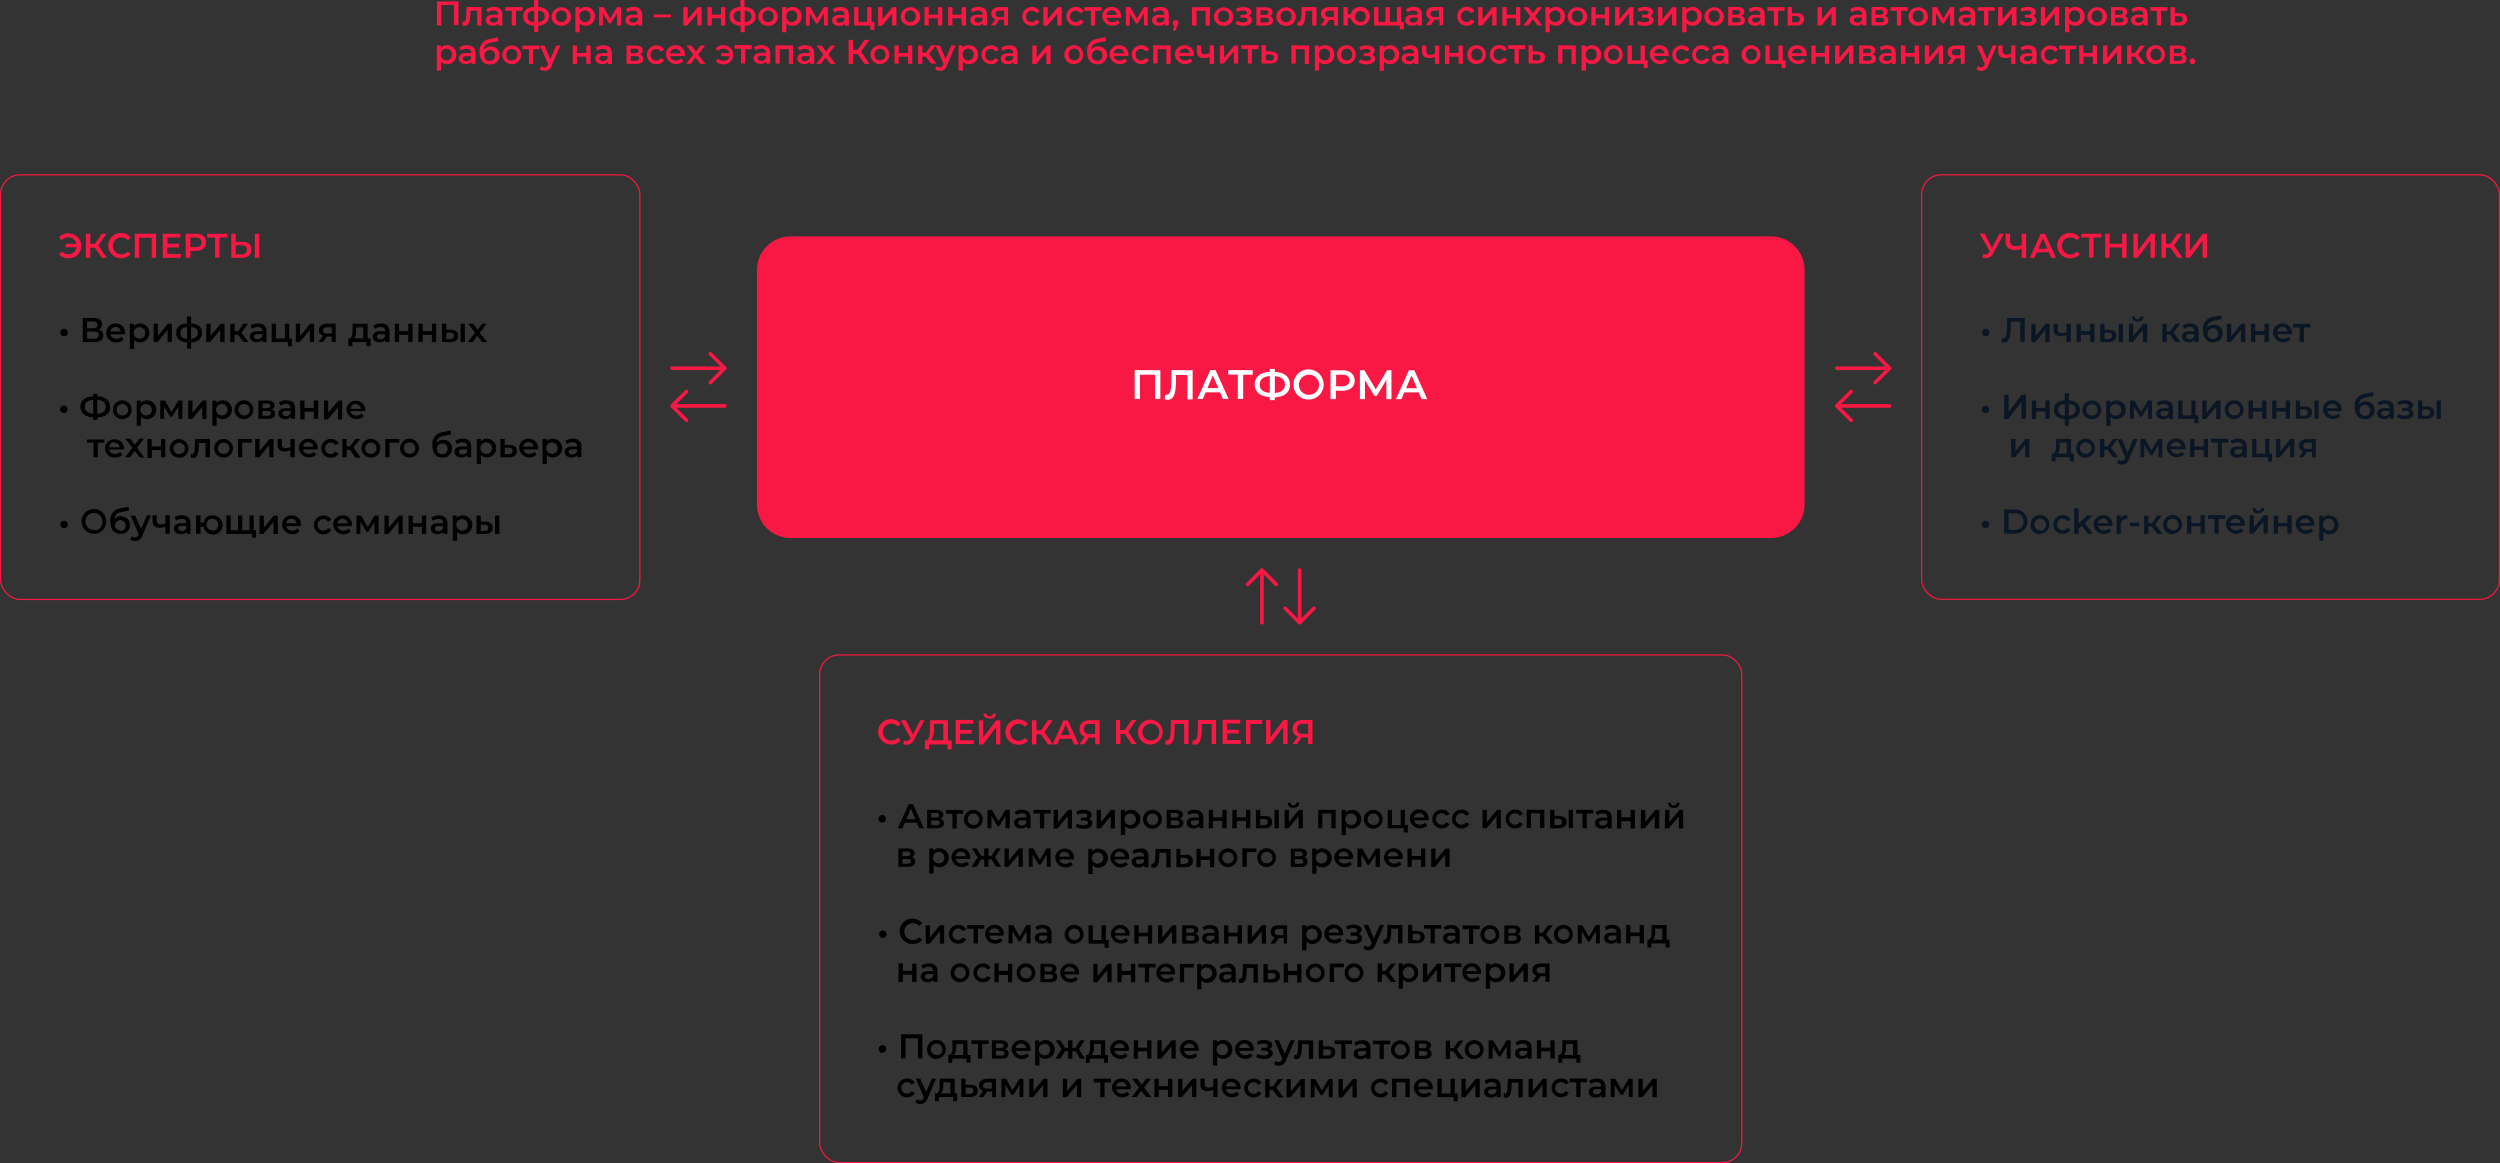 <svg id="Слой_1" data-name="Слой 1" xmlns="http://www.w3.org/2000/svg" viewBox="0 0 496.98 231.23"><rect x="0" y="0" width="496.98" height="231.23" fill="#333333" stroke="none"/><defs><style>.cls-1{fill:#f81843;}.cls-2{fill:#fff;}.cls-3,.cls-5{fill:none;stroke:#f81843;}.cls-3{stroke-miterlimit:22.93;stroke-width:0.24px;}.cls-4{fill:#0b1624;}.cls-5{stroke-linecap:round;stroke-linejoin:round;stroke-width:0.72px;}</style></defs><title>схема</title><path class="cls-1" d="M158.27,49H353.22a6.68,6.68,0,0,1,6.66,6.66v46.63a6.68,6.68,0,0,1-6.66,6.66H158.27a6.68,6.68,0,0,1-6.66-6.66V55.63A6.68,6.68,0,0,1,158.27,49" transform="translate(-1.14 -2)"/><path class="cls-2" d="M280.66,79.17l1.08-2.51,1.08,2.51Zm3.09,2.17h1.12l-2.59-5.75h-1.05l-2.59,5.75h1.1L280.3,80h2.87Zm-6,0,0-5.75h-.87l-2.25,3.8-2.27-3.8h-.88v5.75h1V77.58l1.89,3.1h.48l1.89-3.15v3.81ZM268,78.78h-1.25V76.49H268c.94,0,1.42.42,1.42,1.14S268.89,78.78,268,78.78Zm0-3.18h-2.36v5.75h1.07V79.68H268c1.51,0,2.45-.78,2.45-2S269.52,75.59,268,75.59Zm-6.64,4.89a2,2,0,1,1,2-2A2,2,0,0,1,261.36,80.48Zm0,.94a3,3,0,1,0-3.09-3A2.94,2.94,0,0,0,261.36,81.42Zm-9.79-3c0-1,.67-1.57,2-1.67v3.33C252.3,80,251.57,79.47,251.57,78.46Zm3,1.67V76.79c1.3.09,2,.65,2,1.66S255.87,80,254.55,80.12Zm3-1.67c0-1.51-1.09-2.41-3-2.51v-.58h-1v.58c-1.94.1-3,1-3,2.51s1.1,2.4,3,2.5v.61h1V81C256.49,80.88,257.58,80,257.58,78.46Zm-7.4-2.86h-4.86v.9h1.9v4.84h1.06V76.49h1.9Zm-9,3.58,1.08-2.51,1.08,2.51Zm3.09,2.17h1.12l-2.59-5.75h-1.05l-2.59,5.75h1.1l.57-1.33h2.87Zm-10.23-5.75L234,78c-.06,1.62-.27,2.47-1,2.47a.81.81,0,0,1-.25,0l-.07.93a2.69,2.69,0,0,0,.58.08c1.24,0,1.58-1.22,1.65-3.49l0-1.44h2.27v4.84h1.05V75.59Zm-7.32,0v5.75h1.05V76.49h3v4.84h1.05V75.59Z" transform="translate(-1.14 -2)"/><path d="M97.44,107.54h-.72V106.3h.72c.51,0,.77.18.77.6s-.27.64-.77.63m2.11.62h.86v-3.65h-.86Zm-1.91-2.45h-.92v-1.2h-.86v3.65h1.66c1,0,1.56-.45,1.56-1.25S98.57,105.72,97.64,105.72Zm-4.58,1.76a1.14,1.14,0,1,1,1.08-1.14A1.07,1.07,0,0,1,93.06,107.48Zm.1-3a1.51,1.51,0,0,0-1.21.52v-.48h-.81v5H92v-1.77a1.5,1.5,0,0,0,1.17.49,1.87,1.87,0,0,0,0-3.74Zm-4.86,3.12c-.44,0-.7-.2-.7-.51s.16-.49.74-.49h.88V107A.93.93,0,0,1,88.29,107.59Zm.12-3.12a2.57,2.57,0,0,0-1.55.45l.34.62a1.81,1.81,0,0,1,1.11-.36c.61,0,.91.29.91.79V106h-.94c-1.11,0-1.52.48-1.52,1.09s.53,1.09,1.36,1.09a1.29,1.29,0,0,0,1.15-.49v.44h.81V106C90.07,105,89.46,104.47,88.41,104.47Zm-6.06,3.69h.85v-1.44H85v1.44h.85v-3.65H85V106H83.2v-1.48h-.85Zm-4.8,0h.79l2-2.41v2.41h.85v-3.65h-.78l-2,2.41v-2.41h-.85Zm-1.15,0v-3.65h-.8l-1.36,2.28-1.3-2.28H72v3.65h.78v-2.43l1.21,2h.37l1.23-2v2.42Zm-7.15-3a1,1,0,0,1,1,.89H68.21A1,1,0,0,1,69.25,105.16Zm1.85,1.2a1.78,1.78,0,0,0-1.85-1.89,1.82,1.82,0,0,0-1.89,1.87,2.05,2.05,0,0,0,3.49,1.28l-.46-.53a1.31,1.31,0,0,1-1,.4,1.11,1.11,0,0,1-1.18-.88h2.87C71.09,106.53,71.1,106.43,71.1,106.36Zm-5.68,1.85a1.66,1.66,0,0,0,1.56-.85l-.66-.38a1,1,0,0,1-.91.51,1.14,1.14,0,0,1,0-2.28,1,1,0,0,1,.91.51l.66-.38a1.64,1.64,0,0,0-1.56-.85,1.87,1.87,0,1,0,0,3.74Zm-6.33-3.06a1,1,0,0,1,1,.89H58A1,1,0,0,1,59.09,105.16Zm1.85,1.2a1.78,1.78,0,0,0-1.85-1.89,1.82,1.82,0,0,0-1.89,1.87,2.05,2.05,0,0,0,3.49,1.28l-.46-.53a1.31,1.31,0,0,1-1,.4,1.11,1.11,0,0,1-1.18-.88h2.87C60.93,106.53,60.93,106.43,60.93,106.36Zm-8.22,1.81h.79l2-2.41v2.41h.85v-3.65h-.78l-2,2.41v-2.41h-.85Zm-1.15-.73v-2.93h-.85v2.93H49.3v-2.93h-.85v2.93H47v-2.93h-.86v3.65h5.11v.75h.8v-1.48Zm-8.13,0a1.15,1.15,0,1,1,1.05-1.15A1.05,1.05,0,0,1,43.44,107.49Zm0-3a1.8,1.8,0,0,0-1.85,1.46H41v-1.42H40.1v3.65H41V106.7h.62a1.9,1.9,0,1,0,1.87-2.23Zm-6.18,3.12c-.44,0-.7-.2-.7-.51s.16-.49.74-.49h.88V107A.93.93,0,0,1,37.26,107.59Zm.12-3.12a2.57,2.57,0,0,0-1.55.45l.34.62a1.81,1.81,0,0,1,1.11-.36c.61,0,.91.29.91.79V106h-.94c-1.11,0-1.52.48-1.52,1.09s.53,1.09,1.36,1.09a1.29,1.29,0,0,0,1.15-.49v.44H39V106C39,105,38.43,104.47,37.38,104.47Zm-3.37,0v1.6a2.2,2.2,0,0,1-.92.21c-.49,0-.79-.21-.79-.69v-1.11h-.85v1.17c0,.91.53,1.32,1.46,1.32a2.53,2.53,0,0,0,1.1-.25v1.42h.86v-3.65Zm-3.66,0-1.16,2.7L28,104.51h-.89l1.59,3.67-.06.14c-.16.36-.34.51-.64.51a.93.93,0,0,1-.63-.25l-.34.63a1.51,1.51,0,0,0,1,.34,1.42,1.42,0,0,0,1.41-1.08l1.71-3.95Zm-5.28,3A1,1,0,0,1,24,106.46a1.06,1.06,0,0,1,2.12,0A1,1,0,0,1,25.07,107.54Zm.17-2.85a1.72,1.72,0,0,0-1.36.62c.08-.79.49-1.2,1.38-1.39l1.54-.31-.12-.77-1.7.36a2.3,2.3,0,0,0-1.91,2.59c0,1.59.74,2.44,2,2.44A1.78,1.78,0,0,0,27,106.44,1.67,1.67,0,0,0,25.24,104.69Zm-5.44,2.76a1.68,1.68,0,1,1,1.68-1.68A1.63,1.63,0,0,1,19.8,107.45Zm0,.78a2.46,2.46,0,1,0,0-4.92,2.46,2.46,0,1,0,0,4.92ZM13.87,107a.74.74,0,1,0-.73-.75A.73.73,0,0,0,13.87,107ZM114.93,92.33c-.44,0-.7-.2-.7-.51s.16-.49.74-.49h.88v.42A.93.93,0,0,1,114.93,92.33Zm.12-3.12a2.57,2.57,0,0,0-1.55.45l.34.62a1.81,1.81,0,0,1,1.11-.36c.61,0,.91.29.91.79v.05h-.94c-1.11,0-1.52.48-1.52,1.09s.53,1.09,1.36,1.09a1.29,1.29,0,0,0,1.15-.49v.44h.81V90.76C116.71,89.71,116.1,89.21,115,89.21Zm-4.11,3A1.14,1.14,0,1,1,112,91.08,1.07,1.07,0,0,1,110.94,92.22Zm.1-3a1.51,1.51,0,0,0-1.21.52v-.48H109v5h.85V92.46a1.5,1.5,0,0,0,1.17.49,1.87,1.87,0,0,0,0-3.74Zm-4.81.68a1,1,0,0,1,1,.89h-2.07A1,1,0,0,1,106.23,89.89Zm1.85,1.2a1.78,1.78,0,0,0-1.85-1.89,1.82,1.82,0,0,0-1.89,1.87,2.05,2.05,0,0,0,3.49,1.28l-.46-.53a1.31,1.31,0,0,1-1,.4,1.11,1.11,0,0,1-1.18-.88h2.87C108.07,91.27,108.07,91.16,108.07,91.1Zm-5.81,1.18h-.78V91h.78c.51,0,.77.18.77.6S102.76,92.28,102.26,92.28Zm.2-1.82h-1v-1.2h-.85V92.9h1.71c1,0,1.57-.45,1.57-1.25S103.39,90.45,102.46,90.45Zm-4.63,1.76a1.14,1.14,0,1,1,1.08-1.14A1.07,1.07,0,0,1,97.83,92.22Zm.1-3a1.51,1.51,0,0,0-1.21.52v-.48H95.9v5h.86V92.46a1.5,1.5,0,0,0,1.17.49,1.87,1.87,0,0,0,0-3.74Zm-4.86,3.12c-.44,0-.7-.2-.7-.51s.16-.49.74-.49H94v.42A.93.93,0,0,1,93.06,92.33Zm.12-3.12a2.57,2.57,0,0,0-1.55.45l.34.62a1.81,1.81,0,0,1,1.11-.36c.61,0,.91.29.91.79v.05H93c-1.11,0-1.52.48-1.52,1.09s.53,1.09,1.36,1.09A1.29,1.29,0,0,0,94,92.46v.44h.81V90.76C94.84,89.71,94.23,89.21,93.17,89.21ZM89.1,92.28A1,1,0,0,1,88,91.2a1.06,1.06,0,0,1,2.12,0A1,1,0,0,1,89.1,92.28Zm.17-2.85a1.72,1.72,0,0,0-1.36.62c.08-.79.49-1.2,1.38-1.39l1.54-.31-.12-.77-1.7.36a2.3,2.3,0,0,0-1.91,2.59c0,1.59.74,2.44,2,2.44A1.78,1.78,0,0,0,91,91.18,1.67,1.67,0,0,0,89.28,89.43Zm-6.65,2.79a1.14,1.14,0,1,1,1.09-1.14A1.06,1.06,0,0,1,82.62,92.22Zm0,.73a1.87,1.87,0,1,0-1.94-1.87A1.84,1.84,0,0,0,82.62,92.95Zm-2.09-3.7h-2.8V92.9h.85V90h1.95Zm-5.6,3A1.14,1.14,0,1,1,76,91.08,1.06,1.06,0,0,1,74.93,92.22Zm0,.73A1.87,1.87,0,1,0,73,91.08,1.84,1.84,0,0,0,74.93,92.95Zm-3.11,0h1L71.41,91l1.33-1.76h-.92l-1.08,1.48h-.68V89.25H69.2V92.9h.85V91.44h.66Zm-4.93,0a1.66,1.66,0,0,0,1.56-.85l-.66-.38a1,1,0,0,1-.91.51,1.14,1.14,0,0,1,0-2.28,1,1,0,0,1,.91.51l.66-.38a1.64,1.64,0,0,0-1.56-.85,1.87,1.87,0,1,0,0,3.74Zm-4.45-3.06a1,1,0,0,1,1,.89H61.4A1,1,0,0,1,62.44,89.89Zm1.85,1.2a1.78,1.78,0,0,0-1.85-1.89,1.82,1.82,0,0,0-1.89,1.87A2.05,2.05,0,0,0,64,92.36l-.46-.53a1.31,1.31,0,0,1-1,.4,1.11,1.11,0,0,1-1.18-.88h2.87C64.28,91.27,64.29,91.16,64.29,91.1Zm-5.42-1.85v1.6a2.2,2.2,0,0,1-.92.21c-.49,0-.79-.21-.79-.69V89.25h-.85v1.17c0,.91.53,1.32,1.46,1.32a2.53,2.53,0,0,0,1.1-.25V92.9h.86V89.25Zm-7,3.65h.79l2-2.41V92.9h.86V89.25h-.78l-2,2.41V89.25h-.86Zm-.62-3.65h-2.8V92.9h.85V90H51.2Zm-5.6,3a1.14,1.14,0,1,1,1.09-1.14A1.06,1.06,0,0,1,45.6,92.22Zm0,.73a1.87,1.87,0,1,0-1.94-1.87A1.84,1.84,0,0,0,45.6,92.95Zm-5.73-3.7-.06,1.41c0,.76-.06,1.54-.62,1.54l-.16,0,0,.72a1.85,1.85,0,0,0,.47.08c.86,0,1.05-1,1.11-2.27l0-.72H42V92.9h.86V89.25Zm-3.11,3a1.14,1.14,0,1,1,1.09-1.14A1.06,1.06,0,0,1,36.77,92.22Zm0,.73a1.87,1.87,0,1,0-1.94-1.87A1.84,1.84,0,0,0,36.77,92.95Zm-6.33,0h.85V91.46h1.84V92.9H34V89.25h-.85v1.48H31.29V89.25h-.85Zm-.61,0L28.4,91l1.37-1.79h-.92l-.9,1.2-.9-1.2h-1L27.46,91,26,92.9H27l.94-1.27.94,1.27Zm-5.93-3a1,1,0,0,1,1,.89H22.86A1,1,0,0,1,23.9,89.89Zm1.85,1.2a1.78,1.78,0,0,0-1.85-1.89A1.82,1.82,0,0,0,22,91.08a1.85,1.85,0,0,0,2,1.87,1.85,1.85,0,0,0,1.47-.59L25,91.83a1.31,1.31,0,0,1-1,.4,1.11,1.11,0,0,1-1.18-.88h2.87C25.74,91.27,25.75,91.16,25.75,91.1Zm-3.89-1.85H18.44V90h1.29V92.9h.85V90h1.28Zm50-7a1,1,0,0,1,1,.89H70.85A1,1,0,0,1,71.89,82.26Zm1.85,1.2a1.78,1.78,0,0,0-1.85-1.89A1.82,1.82,0,0,0,70,83.44a2.05,2.05,0,0,0,3.49,1.28L73,84.2a1.31,1.31,0,0,1-1,.4,1.11,1.11,0,0,1-1.18-.88h2.87C73.73,83.64,73.74,83.53,73.74,83.46Zm-8.22,1.81h.79l2-2.41v2.41h.85V81.62h-.78l-2,2.41V81.62h-.85Zm-4.7,0h.86V83.83h1.84v1.44h.86V81.62h-.86V83.1H61.67V81.62h-.86ZM58,84.7c-.44,0-.7-.2-.7-.51s.16-.49.74-.49h.88v.42A.93.93,0,0,1,58,84.7Zm.12-3.12a2.57,2.57,0,0,0-1.55.45l.34.62A1.81,1.81,0,0,1,58,82.29c.61,0,.91.29.91.79v.05H58c-1.11,0-1.52.48-1.52,1.09s.53,1.09,1.36,1.09a1.29,1.29,0,0,0,1.15-.49v.44h.81V83.13C59.76,82.08,59.15,81.58,58.09,81.58Zm-3.8,3.07h-1v-.94h1c.46,0,.68.16.68.48S54.75,84.65,54.29,84.65Zm-1-2.41h.9c.44,0,.66.14.66.44s-.23.46-.66.46h-.9Zm1.83,1.13a.85.85,0,0,0,.56-.81c0-.6-.53-.94-1.42-.94H52.5v3.65h1.86c1,0,1.46-.38,1.46-1A.85.85,0,0,0,55.15,83.37Zm-5.44,1.22a1.14,1.14,0,1,1,1.09-1.14A1.06,1.06,0,0,1,49.71,84.59Zm0,.73a1.87,1.87,0,1,0-1.94-1.87A1.84,1.84,0,0,0,49.71,85.32Zm-4.43-.73a1.14,1.14,0,1,1,1.08-1.14A1.07,1.07,0,0,1,45.28,84.59Zm.1-3a1.51,1.51,0,0,0-1.21.52v-.48h-.81v5h.85V84.83a1.5,1.5,0,0,0,1.17.49,1.87,1.87,0,0,0,0-3.74Zm-6.83,3.69h.79l2-2.41v2.41h.85V81.62h-.78l-2,2.41V81.62h-.86Zm-1.15,0V81.62h-.8L35.23,83.9l-1.3-2.28H33v3.65h.78V82.84l1.21,2h.37l1.23-2v2.42Zm-7.16-.68a1.14,1.14,0,1,1,1.08-1.14A1.07,1.07,0,0,1,30.24,84.59Zm.1-3a1.51,1.51,0,0,0-1.21.52v-.48h-.81v5h.85V84.83a1.5,1.5,0,0,0,1.17.49,1.87,1.87,0,0,0,0-3.74Zm-4.82,3a1.14,1.14,0,1,1,1.09-1.14A1.06,1.06,0,0,1,25.52,84.59Zm0,.73a1.87,1.87,0,1,0-1.94-1.87A1.84,1.84,0,0,0,25.52,85.32ZM18,82.87c0-.85.56-1.31,1.66-1.39v2.78C18.65,84.17,18,83.71,18,82.87Zm2.48,1.39V81.48c1.08.08,1.67.54,1.67,1.38S21.62,84.18,20.53,84.26Zm2.52-1.39c0-1.26-.91-2-2.52-2.09v-.49h-.82v.49c-1.61.08-2.53.83-2.53,2.09s.92,2,2.53,2.09v.51h.82V85C22.14,84.89,23.05,84.13,23.05,82.87Zm-9.18,1.24a.74.74,0,1,0-.73-.75A.73.73,0,0,0,13.87,84.11ZM97.95,70l-1.43-1.87,1.37-1.79H97l-.9,1.2-.9-1.2h-1l1.36,1.8L94.16,70h.94L96,68.74,97,70Zm-7.36-.62h-.72V68.14h.72c.51,0,.77.18.77.6S91.09,69.39,90.59,69.38ZM92.7,70h.85V66.35H92.7Zm-1.91-2.45h-.92v-1.2H89V70h1.65c1,0,1.56-.45,1.56-1.25S91.73,67.56,90.79,67.56ZM84.31,70h.85V68.56H87V70h.85V66.35H87v1.48H85.17V66.35h-.85Zm-4.7,0h.85V68.56h1.84V70h.86V66.35h-.86v1.48H80.47V66.35h-.85Zm-2.84-.57c-.44,0-.7-.2-.7-.51s.16-.49.74-.49h.88v.42A.93.93,0,0,1,76.77,69.43Zm.12-3.12a2.57,2.57,0,0,0-1.55.45l.34.62A1.81,1.81,0,0,1,76.79,67c.61,0,.91.29.91.79v.05h-.94c-1.11,0-1.52.48-1.52,1.09s.53,1.09,1.36,1.09a1.29,1.29,0,0,0,1.15-.49V70h.81V67.87C78.55,66.81,77.94,66.31,76.89,66.31Zm-4.94,1.35,0-.59h1.4v2.2h-1.8A2.61,2.61,0,0,0,71.95,67.67Zm2.27,1.61V66.35h-3l0,1.25c0,.86-.13,1.65-.65,1.68h-.17v1.54h.79V70H74v.81h.8V69.28Zm-8-2.21h.88v1.24h-.91c-.53,0-.8-.19-.8-.62S65.65,67.07,66.18,67.07Zm0-.72c-1,0-1.67.46-1.67,1.31a1.11,1.11,0,0,0,.81,1.12L64.43,70h.92l.75-1.1h1V70h.77V66.35ZM59.94,70h.79l2-2.41V70h.85V66.35h-.78l-2,2.41V66.35h-.85Zm-1.31-.73V66.35h-.85v2.93H56V66.35h-.85V70h3.21v.84h.8V69.28Zm-6.29.15c-.44,0-.7-.2-.7-.51s.16-.49.74-.49h.88v.42A.93.93,0,0,1,52.33,69.43Zm.12-3.12a2.57,2.57,0,0,0-1.55.45l.34.62A1.81,1.81,0,0,1,52.35,67c.61,0,.91.29.91.79v.05h-.94c-1.11,0-1.52.48-1.52,1.09s.53,1.09,1.36,1.09a1.29,1.29,0,0,0,1.15-.49V70h.81V67.87C54.11,66.81,53.5,66.31,52.45,66.31ZM49.55,70h1l-1.42-1.89,1.33-1.76h-.92l-1.08,1.48h-.68V66.35h-.86V70h.86V68.54h.66Zm-7.42,0h.79l2-2.41V70h.86V66.35H45l-2,2.41V66.35h-.85Zm-3-.66V67c.91.08,1.34.45,1.34,1.14S40,69.27,39.13,69.35ZM37,68.17c0-.68.41-1.07,1.33-1.14v2.32C37.41,69.27,37,68.87,37,68.17Zm4.31,0c0-1.13-.79-1.78-2.18-1.87V64.93h-.81v1.37c-1.39.09-2.17.73-2.17,1.87s.79,1.81,2.17,1.89v1.27h.81V70.06C40.51,70,41.3,69.32,41.3,68.17ZM31.67,70h.79l2-2.41V70h.85V66.35h-.78l-2,2.41V66.35h-.85Zm-2.8-.68A1.14,1.14,0,1,1,30,68.18,1.07,1.07,0,0,1,28.87,69.32Zm.1-3a1.51,1.51,0,0,0-1.21.52v-.48h-.81v5h.85V69.56a1.5,1.5,0,0,0,1.17.49,1.87,1.87,0,0,0,0-3.74ZM24.16,67a1,1,0,0,1,1,.89H23.12A1,1,0,0,1,24.16,67ZM26,68.2a1.78,1.78,0,0,0-1.85-1.89,1.82,1.82,0,0,0-1.89,1.87,1.85,1.85,0,0,0,2,1.87,1.85,1.85,0,0,0,1.47-.59l-.46-.53a1.31,1.31,0,0,1-1,.4,1.11,1.11,0,0,1-1.18-.88H26C26,68.37,26,68.27,26,68.2Zm-6.18,1.12H18.46V67.91h1.37c.62,0,.94.22.94.7S20.45,69.32,19.83,69.32ZM18.46,65.9h1.19c.57,0,.88.23.88.68s-.31.68-.88.68H18.46Zm2.27,1.61a1.1,1.1,0,0,0,.7-1.07c0-.79-.64-1.23-1.71-1.23H17.59V70h2.27c1.19,0,1.81-.5,1.81-1.33A1.14,1.14,0,0,0,20.73,67.52Zm-6.86,1.33a.74.74,0,1,0-.73-.75A.73.73,0,0,0,13.87,68.85Z" transform="translate(-1.14 -2)"/><path class="cls-1" d="M49.11,52.57H48V50.76h1.14c.69,0,1.08.27,1.08.87s-.4.94-1.08.94m2.66.68h.88V48.46h-.88Zm-2.48-3.17H48V48.46h-.88v4.79h2.06c1.21,0,1.93-.56,1.93-1.63S50.43,50.08,49.29,50.08Zm-3-1.62h-4v.75h1.58v4h.88v-4h1.59Zm-6.26,2.65H39v-1.9h1c.78,0,1.18.35,1.18,1S40.84,51.12,40.06,51.12Zm0-2.65h-2v4.79H39V51.87H40.1c1.26,0,2-.65,2-1.7S41.36,48.46,40.1,48.46Zm-5.66,4V51.18h2.31v-.73H34.43V49.21H37v-.75h-3.5v4.79h3.59V52.5Zm-6.47-4v4.79h.88v-4h2.48v4h.88V48.46Zm-2.74,4.86a2.43,2.43,0,0,0,1.9-.8L26.55,52a1.66,1.66,0,0,1-1.28.57,1.68,1.68,0,1,1,0-3.37,1.68,1.68,0,0,1,1.28.56l.57-.54a2.52,2.52,0,1,0-1.9,4.12Zm-3.8-.07h1l-1.7-2.47,1.63-2.32h-.94l-1.37,2h-.92v-2h-.88v4.79h.88v-2H20Zm-6.6-4.86a2.45,2.45,0,0,0-1.93.8l.56.55a1.73,1.73,0,0,1,1.32-.57,1.54,1.54,0,0,1,1.55,1.29H14.2v.7h2.14a1.55,1.55,0,0,1-1.57,1.37A1.73,1.73,0,0,1,13.46,52l-.56.55a2.45,2.45,0,0,0,1.93.8,2.46,2.46,0,0,0,0-4.92Z" transform="translate(-1.14 -2)"/><rect class="cls-3" x="0.12" y="34.76" width="127.08" height="84.41" rx="3.88" ry="3.88"/><path class="cls-4" d="M424.53,106.62h1.88v-.71h-1.88ZM422.71,105v-.53h-.81v3.65h.85v-1.77a1,1,0,0,1,1.06-1.13l.2,0v-.81A1.44,1.44,0,0,0,422.71,105Zm-3.48.11a1,1,0,0,1,1,.89h-2.07A1,1,0,0,1,419.23,105.16Zm1.85,1.2a1.78,1.78,0,0,0-1.85-1.89,1.82,1.82,0,0,0-1.89,1.87,2.05,2.05,0,0,0,3.49,1.28l-.46-.53a1.31,1.31,0,0,1-1,.4,1.11,1.11,0,0,1-1.18-.88h2.87C421.07,106.53,421.07,106.43,421.07,106.36Zm-4.88,1.81h1L415.57,106l1.53-1.53h-1l-1.77,1.64v-3.06h-.86v5.08h.86v-1l.64-.6Zm-5,0a1.66,1.66,0,0,0,1.56-.85l-.66-.38a1,1,0,0,1-.91.51,1.14,1.14,0,0,1,0-2.28,1,1,0,0,1,.91.51l.66-.38a1.64,1.64,0,0,0-1.56-.85,1.87,1.87,0,1,0,0,3.74Zm-4.45-.73a1.14,1.14,0,1,1,1.09-1.14A1.06,1.06,0,0,1,406.73,107.48Zm0,.73a1.87,1.87,0,1,0-1.94-1.87A1.84,1.84,0,0,0,406.73,108.21Zm-6.32-.8v-3.28h1.16a1.65,1.65,0,1,1,0,3.28Zm-.89.75h2.09a2.4,2.4,0,1,0,0-4.79h-2.09Zm64.56-.68a1.14,1.14,0,1,1,1.08-1.14A1.07,1.07,0,0,1,464.08,107.48Zm.1-3A1.51,1.51,0,0,0,463,105v-.48h-.81v5H463v-1.77a1.5,1.5,0,0,0,1.17.49,1.87,1.87,0,0,0,0-3.74Zm-4.81.68a1,1,0,0,1,1,.89h-2.07A1,1,0,0,1,459.37,105.16Zm1.85,1.2a1.78,1.78,0,0,0-1.85-1.89,1.82,1.82,0,0,0-1.89,1.87,2.05,2.05,0,0,0,3.49,1.28l-.46-.53a1.31,1.31,0,0,1-1,.4,1.11,1.11,0,0,1-1.18-.88h2.87C461.21,106.53,461.22,106.43,461.22,106.36Zm-8.12,1.81H454v-1.44h1.84v1.44h.86v-3.65h-.86V106H454v-1.48h-.85Zm-4.8,0h.79l2-2.41v2.41h.86v-3.65h-.78l-2,2.41v-2.41h-.85Zm1.77-4.08c.73,0,1.14-.34,1.15-1h-.58a.52.52,0,0,1-.57.53.51.51,0,0,1-.57-.53h-.57C448.93,103.74,449.34,104.08,450.07,104.08Zm-4.56,1.07a1,1,0,0,1,1,.89h-2.07A1,1,0,0,1,445.51,105.16Zm1.85,1.2a1.78,1.78,0,0,0-1.85-1.89,1.82,1.82,0,0,0-1.89,1.87,2.05,2.05,0,0,0,3.49,1.28l-.46-.53a1.31,1.31,0,0,1-1,.4,1.11,1.11,0,0,1-1.18-.88h2.87C447.35,106.53,447.36,106.43,447.36,106.36Zm-3.89-1.85h-3.42v.73h1.29v2.93h.85v-2.93h1.28Zm-7.59,3.65h.85v-1.44h1.84v1.44h.85v-3.65h-.85V106h-1.84v-1.48h-.85Zm-2.79-.68a1.14,1.14,0,1,1,1.09-1.14A1.06,1.06,0,0,1,433.09,107.48Zm0,.73a1.87,1.87,0,1,0-1.94-1.87A1.84,1.84,0,0,0,433.09,108.21Zm-3.11,0h1l-1.42-1.89,1.33-1.76H430L428.9,106h-.68v-1.48h-.85v3.65h.85V106.7h.66ZM395.84,107a.74.74,0,1,0-.73-.75A.73.73,0,0,0,395.84,107Zm64-17h.88v1.24h-.91c-.53,0-.8-.19-.8-.62S459.31,90,459.84,90Zm0-.72c-1,0-1.67.46-1.67,1.31a1.11,1.11,0,0,0,.81,1.12l-.86,1.22H459l.75-1.1h1v1.1h.77V89.25ZM453.6,92.9h.79l2-2.41V92.9h.85V89.25h-.78l-2,2.41V89.25h-.85Zm-1.31-.73V89.25h-.86v2.93h-1.74V89.25h-.85V92.9H452v.84h.8V92.18Zm-6.29.15c-.44,0-.7-.2-.7-.51s.16-.49.74-.49h.88v.42A.93.93,0,0,1,446,92.33Zm.12-3.12a2.57,2.57,0,0,0-1.55.45l.34.62a1.81,1.81,0,0,1,1.11-.36c.61,0,.91.29.91.79v.05H446c-1.11,0-1.52.48-1.52,1.09S445,93,445.81,93a1.29,1.29,0,0,0,1.15-.49v.44h.81V90.76C447.77,89.71,447.16,89.21,446.11,89.21Zm-2,0H440.7V90H442V92.9h.85V90h1.28Zm-7.59,3.65h.85V91.46h1.84V92.9h.85V89.25h-.85v1.48h-1.84V89.25h-.85Zm-2.78-3a1,1,0,0,1,1,.89h-2.07A1,1,0,0,1,433.75,89.89Zm1.85,1.2a1.78,1.78,0,0,0-1.85-1.89,1.82,1.82,0,0,0-1.89,1.87,2.05,2.05,0,0,0,3.49,1.28l-.46-.53a1.31,1.31,0,0,1-1,.4,1.11,1.11,0,0,1-1.18-.88h2.87C435.59,91.27,435.6,91.17,435.6,91.1ZM431,92.9V89.25h-.8l-1.36,2.28-1.3-2.28h-.9V92.9h.78V90.47l1.21,2H429l1.23-2V92.9Zm-5.78-3.65L424.09,92l-1.15-2.7h-.89l1.59,3.67-.06.14c-.16.36-.34.51-.64.51a.93.93,0,0,1-.63-.25l-.34.63a1.51,1.51,0,0,0,1,.34,1.42,1.42,0,0,0,1.41-1.08l1.71-3.95Zm-4,3.65h1L420.81,91l1.33-1.76h-.92l-1.08,1.48h-.68V89.25h-.86V92.9h.86V91.44h.66Zm-5.41-.68a1.14,1.14,0,1,1,1.09-1.14A1.06,1.06,0,0,1,415.81,92.22Zm0,.73a1.87,1.87,0,1,0-1.94-1.87A1.84,1.84,0,0,0,415.81,93Zm-5.21-2.39,0-.59H412v2.2h-1.8A2.61,2.61,0,0,0,410.6,90.56Zm2.27,1.61V89.25h-3l0,1.25c0,.85-.13,1.65-.65,1.68H409v1.54h.79V92.9h2.82v.81h.8V92.18Zm-11.94.73h.79l2-2.41V92.9h.86V89.25h-.78l-2,2.41V89.25h-.86Zm82.47-8.26h-.72V83.41h.72c.51,0,.77.18.77.6S483.91,84.65,483.41,84.65Zm2.11.62h.86V81.62h-.86Zm-1.91-2.45h-.92v-1.2h-.86v3.65h1.66c1,0,1.56-.45,1.56-1.25S484.54,82.82,483.6,82.82Zm-3.38.55a.88.88,0,0,0,.62-.8c0-.6-.68-1-1.62-1a3.36,3.36,0,0,0-1.45.34l.22.63a2.85,2.85,0,0,1,1.16-.27c.51,0,.82.16.82.43s-.25.42-.68.42h-.64v.57h.71c.46,0,.72.16.72.44s-.35.5-.92.5a2.7,2.7,0,0,1-1.27-.31l-.25.64a3.25,3.25,0,0,0,1.56.38c1,0,1.75-.46,1.75-1.14A.87.87,0,0,0,480.23,83.37Zm-5,1.33c-.44,0-.7-.2-.7-.51s.16-.49.74-.49h.88v.42A.93.93,0,0,1,475.25,84.7Zm.12-3.12a2.57,2.57,0,0,0-1.55.45l.34.62a1.81,1.81,0,0,1,1.11-.36c.61,0,.91.29.91.79v.05h-.94c-1.11,0-1.52.48-1.52,1.09s.53,1.09,1.36,1.09a1.29,1.29,0,0,0,1.15-.49v.44H477V83.13C477,82.08,476.42,81.58,475.37,81.58Zm-4.07,3.07a1,1,0,0,1-1.07-1.08,1.06,1.06,0,0,1,2.12,0A1,1,0,0,1,471.3,84.65Zm.17-2.85a1.72,1.72,0,0,0-1.36.62c.08-.79.49-1.2,1.37-1.39l1.54-.31-.12-.77-1.7.36a2.3,2.3,0,0,0-1.91,2.59c0,1.59.74,2.44,2,2.44a1.78,1.78,0,0,0,1.95-1.79A1.67,1.67,0,0,0,471.47,81.8Zm-6.65.47a1,1,0,0,1,1,.89h-2.07A1,1,0,0,1,464.82,82.26Zm1.85,1.2a1.78,1.78,0,0,0-1.85-1.89,1.82,1.82,0,0,0-1.89,1.87,2.05,2.05,0,0,0,3.49,1.28L466,84.2a1.31,1.31,0,0,1-1,.4,1.11,1.11,0,0,1-1.18-.88h2.87C466.66,83.64,466.67,83.53,466.67,83.46Zm-7.53,1.18h-.72V83.41h.72c.51,0,.77.18.77.6S459.64,84.65,459.14,84.65Zm2.11.62h.85V81.62h-.85Zm-1.91-2.45h-.92v-1.2h-.85v3.65h1.65c1,0,1.56-.45,1.56-1.25S460.27,82.82,459.34,82.82Zm-6.48,2.45h.85V83.83h1.84v1.44h.86V81.62h-.86V83.1h-1.84V81.62h-.85Zm-4.7,0H449V83.83h1.84v1.44h.86V81.62h-.86V83.1H449V81.62h-.86Zm-2.79-.68a1.14,1.14,0,1,1,1.09-1.14A1.06,1.06,0,0,1,445.37,84.59Zm0,.73a1.87,1.87,0,1,0-1.94-1.87A1.84,1.84,0,0,0,445.37,85.32Zm-6.43,0h.79l2-2.41v2.41h.86V81.62h-.78l-2,2.41V81.62h-.85Zm-1.31-.73V81.62h-.85v2.93H435V81.62h-.85v3.65h3.21v.84h.8V84.55Zm-6.29.15c-.44,0-.7-.2-.7-.51s.16-.49.74-.49h.88v.42A.93.93,0,0,1,431.33,84.7Zm.12-3.12a2.57,2.57,0,0,0-1.55.45l.34.62a1.81,1.81,0,0,1,1.11-.36c.61,0,.91.29.91.79v.05h-.94c-1.11,0-1.52.48-1.52,1.09s.53,1.09,1.36,1.09a1.29,1.29,0,0,0,1.15-.49v.44h.81V83.13C433.11,82.08,432.5,81.58,431.45,81.58Zm-2.51,3.69V81.62h-.8l-1.36,2.28-1.3-2.28h-.9v3.65h.78V82.84l1.21,2h.37l1.23-2v2.42Zm-7.16-.68a1.14,1.14,0,1,1,1.08-1.14A1.07,1.07,0,0,1,421.78,84.59Zm.1-3a1.51,1.51,0,0,0-1.21.52v-.48h-.81v5h.86V84.83a1.5,1.5,0,0,0,1.17.49,1.87,1.87,0,0,0,0-3.74Zm-4.82,3a1.14,1.14,0,1,1,1.09-1.14A1.06,1.06,0,0,1,417.06,84.59Zm0,.73a1.87,1.87,0,1,0-1.94-1.87A1.84,1.84,0,0,0,417.06,85.32Zm-4.63-.7V82.3c.91.08,1.34.45,1.34,1.14S413.34,84.53,412.43,84.61Zm-2.13-1.18c0-.68.41-1.07,1.33-1.14v2.32C410.71,84.53,410.29,84.14,410.29,83.44Zm4.31,0c0-1.13-.79-1.78-2.18-1.87V80.2h-.81v1.37c-1.39.09-2.17.73-2.17,1.87s.79,1.81,2.17,1.89V86.6h.81V85.33C413.81,85.24,414.6,84.58,414.6,83.44Zm-9.53,1.83h.86V83.83h1.84v1.44h.86V81.62h-.86V83.1h-1.84V81.62h-.86Zm-5.52,0h.83L403,81.88v3.39h.88V80.48H403l-2.57,3.4v-3.4h-.88Zm-3.71-1.16a.74.74,0,1,0-.73-.75A.73.73,0,0,0,395.84,84.11Zm64.6-17.76H457v.73h1.29V70h.85V67.08h1.28ZM454.9,67a1,1,0,0,1,1,.89h-2.07A1,1,0,0,1,454.9,67Zm1.85,1.2a1.78,1.78,0,0,0-1.85-1.89A1.82,1.82,0,0,0,453,68.18a2.05,2.05,0,0,0,3.49,1.28l-.46-.53a1.31,1.31,0,0,1-1,.4,1.11,1.11,0,0,1-1.18-.88h2.87C456.74,68.37,456.75,68.27,456.75,68.2ZM448.63,70h.85V68.56h1.84V70h.85V66.35h-.85v1.48h-1.84V66.35h-.85Zm-4.8,0h.79l2-2.41V70h.86V66.35h-.78l-2,2.41V66.35h-.86Zm-2.76-.62A1,1,0,0,1,440,68.3a1.06,1.06,0,0,1,2.12,0A1,1,0,0,1,441.07,69.38Zm.17-2.85a1.72,1.72,0,0,0-1.36.62c.08-.79.49-1.2,1.38-1.39l1.54-.31-.12-.77L441,65a2.3,2.3,0,0,0-1.91,2.59c0,1.59.74,2.44,2,2.44A1.78,1.78,0,0,0,443,68.28,1.67,1.67,0,0,0,441.24,66.53Zm-4.81,2.9c-.44,0-.7-.2-.7-.51s.16-.49.74-.49h.88v.42A.93.93,0,0,1,436.42,69.43Zm.12-3.12a2.57,2.57,0,0,0-1.55.45l.34.62a1.81,1.81,0,0,1,1.11-.36c.61,0,.91.29.91.79v.05h-.94c-1.11,0-1.52.48-1.52,1.09s.53,1.09,1.36,1.09a1.29,1.29,0,0,0,1.15-.49V70h.81V67.87C438.2,66.81,437.59,66.31,436.54,66.31ZM433.64,70h1l-1.42-1.89,1.33-1.76h-.92l-1.08,1.48h-.68V66.35H431V70h.86V68.54h.66Zm-9.31,0h.79l2-2.41V70H428V66.35h-.78l-2,2.41V66.35h-.85Zm1.77-4.08c.73,0,1.14-.34,1.15-1h-.58a.52.52,0,0,1-.57.53.51.51,0,0,1-.57-.53H425C425,65.58,425.37,65.92,426.1,65.92Zm-5.88,3.46h-.72V68.14h.72c.51,0,.77.18.77.6S420.72,69.39,420.22,69.38Zm2.11.62h.85V66.35h-.85Zm-1.91-2.45h-.92v-1.2h-.85V70h1.65c1,0,1.56-.45,1.56-1.25S421.36,67.56,420.42,67.56ZM413.94,70h.86V68.56h1.84V70h.86V66.35h-.86v1.48H414.8V66.35h-.86Zm-2-3.65V68a2.2,2.2,0,0,1-.92.21c-.49,0-.79-.21-.79-.69V66.35h-.85v1.17c0,.91.53,1.32,1.46,1.32a2.53,2.53,0,0,0,1.1-.25V70h.85V66.35Zm-7,3.65h.79l2-2.41V70h.86V66.35h-.78l-2,2.41V66.35h-.86Zm-4.77-4.79-.07,2c0,1.35-.23,2.06-.81,2.06a.68.68,0,0,1-.21,0L399,70a2.22,2.22,0,0,0,.49.07c1,0,1.31-1,1.38-2.91l0-1.2h1.89v4h.88V65.22Zm-4.27,3.63a.74.74,0,1,0-.73-.75A.73.73,0,0,0,395.84,68.85Z" transform="translate(-1.14 -2)"/><path class="cls-1" d="M435.64,53.25h.83L439,49.86v3.39h.88V48.46h-.83l-2.57,3.4v-3.4h-.88Zm-1.62,0h1l-1.7-2.47L435,48.46H434l-1.37,2h-.92v-2h-.88v4.79h.88v-2h.89Zm-8.78,0h.83l2.57-3.39v3.39h.88V48.46h-.83l-2.57,3.4v-3.4h-.88ZM423,48.46v2h-2.48v-2h-.89v4.79h.89V51.2H423v2.05h.89V48.46Zm-4.13,0h-4v.75h1.58v4h.88v-4h1.59Zm-6.15,4.86a2.43,2.43,0,0,0,1.9-.8L414,52a1.66,1.66,0,0,1-1.28.57,1.68,1.68,0,1,1,0-3.37,1.68,1.68,0,0,1,1.28.56l.57-.54a2.52,2.52,0,1,0-1.9,4.12Zm-6.37-1.87.9-2.09.9,2.09Zm2.57,1.81h.93l-2.16-4.79h-.88l-2.15,4.79h.92l.47-1.11h2.39Zm-5.88-4.79v2.22a2.85,2.85,0,0,1-1.18.25c-.73,0-1.14-.36-1.14-1V48.46h-.88V50c0,1.1.68,1.71,1.91,1.71a3.69,3.69,0,0,0,1.29-.25v1.81h.88V48.46Zm-4.45,0-1.46,2.81-1.42-2.81h-1L396.69,52l-.08.12a.81.81,0,0,1-.71.44,1.54,1.54,0,0,1-.46-.09l-.22.7a1.79,1.79,0,0,0,.7.15,1.67,1.67,0,0,0,1.48-1l2.08-3.86Z" transform="translate(-1.14 -2)"/><rect class="cls-3" x="382.01" y="34.76" width="114.85" height="84.37" rx="3.88" ry="3.88"/><path d="M205.15,196.52a1.14,1.14,0,1,1,1.09-1.14,1.06,1.06,0,0,1-1.09,1.14m0,.73a1.87,1.87,0,1,0-1.94-1.87A1.84,1.84,0,0,0,205.15,197.25Zm-6.33,0h.85v-1.44h1.84v1.44h.85v-3.65h-.85V195h-1.84v-1.48h-.85Zm-2.31,0a1.66,1.66,0,0,0,1.56-.85l-.66-.38a1,1,0,0,1-.91.51,1.14,1.14,0,0,1,0-2.28,1,1,0,0,1,.91.51l.66-.38a1.64,1.64,0,0,0-1.56-.85,1.87,1.87,0,1,0,0,3.74Zm-4.45-.73a1.14,1.14,0,1,1,1.09-1.14A1.06,1.06,0,0,1,192.06,196.52Zm0,.73a1.87,1.87,0,1,0-1.94-1.87A1.84,1.84,0,0,0,192.06,197.25Zm-6.35-.62c-.44,0-.7-.2-.7-.51s.16-.49.74-.49h.88v.42A.93.93,0,0,1,185.71,196.63Zm.12-3.12a2.57,2.57,0,0,0-1.55.45l.34.62a1.81,1.81,0,0,1,1.11-.36c.61,0,.91.29.91.79v.05h-.94c-1.11,0-1.52.48-1.52,1.09s.53,1.09,1.36,1.09a1.29,1.29,0,0,0,1.15-.49v.44h.81v-2.14C187.48,194,186.88,193.51,185.82,193.51Zm-6.06,3.69h.86v-1.44h1.84v1.44h.86v-3.65h-.86V195h-1.84v-1.48h-.86Zm150.42-10,0-.59h1.4v2.2h-1.8A2.61,2.61,0,0,0,330.18,187.23Zm2.27,1.61v-2.93h-3l0,1.25c0,.86-.13,1.66-.65,1.68h-.17v1.54h.79v-.81h2.82v.81h.8v-1.54Zm-8.06.73h.85v-1.44h1.84v1.44h.85v-3.65h-.85v1.48h-1.84v-1.48h-.85Zm-2.84-.57c-.44,0-.7-.2-.7-.51s.16-.49.74-.49h.88v.42A.93.93,0,0,1,321.56,189Zm.12-3.12a2.57,2.57,0,0,0-1.55.45l.34.62a1.81,1.81,0,0,1,1.11-.36c.61,0,.91.29.91.79v.05h-.94c-1.11,0-1.52.48-1.52,1.09s.53,1.09,1.36,1.09a1.29,1.29,0,0,0,1.15-.49v.44h.81v-2.14C323.34,186.38,322.73,185.88,321.68,185.88Zm-2.51,3.69v-3.65h-.8L317,188.21l-1.3-2.28h-.9v3.65h.78v-2.43l1.21,2h.37l1.23-2v2.42Zm-7.16-.68a1.14,1.14,0,1,1,1.09-1.14A1.06,1.06,0,0,1,312,188.89Zm0,.73a1.87,1.87,0,1,0-1.94-1.87A1.84,1.84,0,0,0,312,189.62Zm-3.11,0h1l-1.42-1.89,1.33-1.76h-.92l-1.08,1.48h-.68v-1.48h-.86v3.65h.86v-1.46h.66ZM302,189h-1V188h1c.46,0,.68.16.68.48S302.41,189,302,189Zm-1-2.41h.9c.44,0,.66.14.66.44s-.23.46-.66.46H301Zm1.83,1.13a.85.85,0,0,0,.56-.81c0-.6-.53-.94-1.42-.94h-1.78v3.65H302c1,0,1.46-.38,1.46-1A.85.85,0,0,0,302.81,187.67Zm-5.44,1.22a1.14,1.14,0,1,1,1.09-1.14A1.06,1.06,0,0,1,297.37,188.89Zm0,.73a1.87,1.87,0,1,0-1.94-1.87A1.84,1.84,0,0,0,297.37,189.62Zm-2.09-3.7h-3.42v.73h1.29v2.93H294v-2.93h1.28ZM289.54,189c-.44,0-.7-.2-.7-.51s.16-.49.74-.49h.88v.42A.93.93,0,0,1,289.54,189Zm.12-3.12a2.57,2.57,0,0,0-1.55.45l.34.62a1.81,1.81,0,0,1,1.11-.36c.61,0,.91.29.91.79v.05h-.94c-1.11,0-1.52.48-1.52,1.09s.53,1.09,1.36,1.09a1.29,1.29,0,0,0,1.15-.49v.44h.81v-2.14C291.32,186.38,290.71,185.88,289.66,185.88Zm-2,0h-3.42v.73h1.29v2.93h.85v-2.93h1.28Zm-4.95,3H282v-1.23h.78c.51,0,.77.18.77.6S283.23,189,282.73,188.95Zm.2-1.82h-1v-1.2h-.86v3.65h1.71c1,0,1.57-.45,1.57-1.25S283.87,187.13,282.93,187.13Zm-5.93-1.2-.06,1.41c0,.76-.06,1.54-.62,1.54l-.16,0,0,.72a1.85,1.85,0,0,0,.47.08c.86,0,1.05-1,1.11-2.27l0-.72h1.36v2.93h.85v-3.65Zm-1.55,0-1.16,2.7-1.15-2.7h-.89l1.59,3.67-.06.14c-.16.36-.34.51-.64.51a.93.93,0,0,1-.63-.25l-.34.63a1.51,1.51,0,0,0,1,.34,1.42,1.42,0,0,0,1.41-1.08l1.71-3.95Zm-4.23,1.75a.88.88,0,0,0,.62-.8c0-.6-.68-1-1.62-1a3.36,3.36,0,0,0-1.45.34l.22.63a2.85,2.85,0,0,1,1.16-.27c.51,0,.82.16.82.43s-.25.42-.68.42h-.64V188h.71c.46,0,.72.16.72.44s-.35.5-.92.5a2.7,2.7,0,0,1-1.27-.31l-.25.64a3.25,3.25,0,0,0,1.56.38c1,0,1.75-.46,1.75-1.14A.86.86,0,0,0,271.22,187.67Zm-4.9-1.11a1,1,0,0,1,1,.89h-2.07A1,1,0,0,1,266.32,186.56Zm1.85,1.2a1.78,1.78,0,0,0-1.85-1.89,1.82,1.82,0,0,0-1.89,1.87,2.05,2.05,0,0,0,3.49,1.28l-.46-.53a1.31,1.31,0,0,1-1,.4,1.11,1.11,0,0,1-1.18-.88h2.87C268.16,187.94,268.17,187.84,268.17,187.77ZM262,188.89a1.14,1.14,0,1,1,1.08-1.14A1.07,1.07,0,0,1,262,188.89Zm.1-3a1.51,1.51,0,0,0-1.21.52v-.48H260v5h.85v-1.77a1.5,1.5,0,0,0,1.17.49,1.87,1.87,0,0,0,0-3.74Zm-6.71.76h.88v1.24h-.91c-.53,0-.8-.19-.8-.62S254.81,186.64,255.34,186.64Zm0-.72c-1,0-1.67.46-1.67,1.31a1.11,1.11,0,0,0,.81,1.12l-.86,1.22h.92l.75-1.1h1v1.1H257v-3.65Zm-6.21,3.65h.79l2-2.41v2.41h.85v-3.65H252l-2,2.41v-2.41h-.85Zm-4.7,0h.85v-1.44h1.84v1.44h.86v-3.65h-.86v1.48h-1.84v-1.48h-.85Zm-2.84-.57c-.44,0-.7-.2-.7-.51s.16-.49.74-.49h.88v.42A.93.93,0,0,1,241.56,189Zm.12-3.12a2.57,2.57,0,0,0-1.55.45l.34.62a1.81,1.81,0,0,1,1.11-.36c.61,0,.91.29.91.79v.05h-.94c-1.11,0-1.52.48-1.52,1.09s.53,1.09,1.36,1.09a1.29,1.29,0,0,0,1.15-.49v.44h.81v-2.14C243.34,186.38,242.73,185.88,241.68,185.88Zm-3.8,3.07h-1V188h1c.46,0,.68.16.68.48S238.33,189,237.87,189Zm-1-2.41h.9c.44,0,.66.14.66.44s-.23.46-.66.46h-.9Zm1.83,1.13a.85.85,0,0,0,.56-.81c0-.6-.53-.94-1.42-.94h-1.78v3.65h1.86c1,0,1.46-.38,1.46-1A.85.85,0,0,0,238.73,187.67Zm-7.45,1.9h.79l2-2.41v2.41h.85v-3.65h-.78l-2,2.41v-2.41h-.85Zm-4.7,0h.85v-1.44h1.84v1.44h.85v-3.65h-.85v1.48h-1.84v-1.48h-.85Zm-2.78-3a1,1,0,0,1,1,.89h-2.07A1,1,0,0,1,223.8,186.56Zm1.85,1.2a1.78,1.78,0,0,0-1.85-1.89,1.82,1.82,0,0,0-1.89,1.87A2.05,2.05,0,0,0,225.4,189l-.46-.53a1.31,1.31,0,0,1-1,.4,1.11,1.11,0,0,1-1.18-.88h2.87C225.64,187.94,225.64,187.84,225.64,187.77Zm-4.73,1.08v-2.93h-.86v2.93h-1.74v-2.93h-.86v3.65h3.21v.84h.8v-1.57Zm-6.24,0a1.14,1.14,0,1,1,1.09-1.14A1.06,1.06,0,0,1,214.67,188.89Zm0,.73a1.87,1.87,0,1,0-1.94-1.87A1.84,1.84,0,0,0,214.67,189.62Zm-6.35-.62c-.44,0-.7-.2-.7-.51s.16-.49.74-.49h.88v.42A.93.93,0,0,1,208.31,189Zm.12-3.12a2.57,2.57,0,0,0-1.55.45l.34.62a1.81,1.81,0,0,1,1.11-.36c.61,0,.91.29.91.79v.05h-.94c-1.11,0-1.52.48-1.52,1.09s.53,1.09,1.36,1.09a1.29,1.29,0,0,0,1.15-.49v.44h.81v-2.14C210.09,186.38,209.48,185.88,208.43,185.88Zm-2.51,3.69v-3.65h-.8l-1.36,2.28-1.3-2.28h-.9v3.65h.78v-2.43l1.21,2h.37l1.23-2v2.42Zm-7.15-3a1,1,0,0,1,1,.89h-2.07A1,1,0,0,1,198.77,186.56Zm1.85,1.2a1.78,1.78,0,0,0-1.85-1.89,1.82,1.82,0,0,0-1.89,1.87,2.05,2.05,0,0,0,3.49,1.28l-.46-.53a1.31,1.31,0,0,1-1,.4,1.11,1.11,0,0,1-1.18-.88h2.87C200.61,187.94,200.62,187.84,200.62,187.77Zm-3.89-1.85h-3.42v.73h1.29v2.93h.85v-2.93h1.28Zm-5.17,3.7a1.66,1.66,0,0,0,1.56-.85l-.66-.38a1,1,0,0,1-.91.51,1.14,1.14,0,0,1,0-2.28,1,1,0,0,1,.91.51l.66-.38a1.64,1.64,0,0,0-1.56-.85,1.87,1.87,0,1,0,0,3.74Zm-6.46,0h.79l2-2.41v2.41h.86v-3.65H188l-2,2.41v-2.41h-.86Zm-2.63.07a2.43,2.43,0,0,0,1.9-.8l-.57-.55a1.66,1.66,0,0,1-1.28.57,1.68,1.68,0,1,1,0-3.37,1.68,1.68,0,0,1,1.28.56l.57-.54a2.52,2.52,0,1,0-1.9,4.12Zm-5.91-1.22a.74.74,0,1,0-.73-.75A.73.73,0,0,0,176.55,188.42Zm109-14.11h.79l2-2.41v2.41h.86v-3.65h-.78l-2,2.41v-2.41h-.85Zm-4.7,0h.85v-1.44h1.84v1.44h.85v-3.65h-.85v1.48h-1.84v-1.48h-.85Zm-2.78-3a1,1,0,0,1,1,.89H277A1,1,0,0,1,278.09,171.3Zm1.85,1.2a1.78,1.78,0,0,0-1.85-1.89,1.82,1.82,0,0,0-1.89,1.87,2.05,2.05,0,0,0,3.49,1.28l-.46-.53a1.31,1.31,0,0,1-1,.4,1.11,1.11,0,0,1-1.18-.88h2.87C279.93,172.67,279.93,172.57,279.93,172.5Zm-4.57,1.81v-3.65h-.8l-1.36,2.28-1.3-2.28H271v3.65h.78v-2.43l1.21,2h.37l1.23-2v2.42Zm-7.15-3a1,1,0,0,1,1,.89h-2.07A1,1,0,0,1,268.22,171.3Zm1.85,1.2a1.78,1.78,0,0,0-1.85-1.89,1.82,1.82,0,0,0-1.89,1.87,2.05,2.05,0,0,0,3.49,1.28l-.46-.53a1.31,1.31,0,0,1-1,.4,1.11,1.11,0,0,1-1.18-.88H270C270.06,172.67,270.06,172.57,270.06,172.5Zm-6.22,1.12a1.14,1.14,0,1,1,1.08-1.14A1.07,1.07,0,0,1,263.85,173.63Zm.1-3a1.51,1.51,0,0,0-1.21.52v-.48h-.81v5h.85v-1.77a1.5,1.5,0,0,0,1.17.49,1.87,1.87,0,0,0,0-3.74Zm-4.47,3.07h-1v-.94h1c.46,0,.68.16.68.48S259.93,173.69,259.47,173.69Zm-1-2.41h.9c.44,0,.66.14.66.44s-.23.46-.66.46h-.9Zm1.83,1.13a.85.85,0,0,0,.56-.81c0-.6-.53-.94-1.42-.94h-1.78v3.65h1.86c1,0,1.46-.38,1.46-1A.85.85,0,0,0,260.33,172.41ZM253,173.63a1.14,1.14,0,1,1,1.09-1.14A1.06,1.06,0,0,1,253,173.63Zm0,.73a1.87,1.87,0,1,0-1.94-1.87A1.84,1.84,0,0,0,253,174.36Zm-2.09-3.7h-2.8v3.65H249v-2.93h1.95Zm-5.6,3a1.14,1.14,0,1,1,1.09-1.14A1.06,1.06,0,0,1,245.32,173.63Zm0,.73a1.87,1.87,0,1,0-1.94-1.87A1.84,1.84,0,0,0,245.32,174.36Zm-6.33,0h.85v-1.44h1.84v1.44h.85v-3.65h-.85v1.48h-1.84v-1.48H239Zm-2.39-.62h-.78v-1.23h.78c.51,0,.77.18.77.6S237.09,173.69,236.59,173.69Zm.2-1.82h-1v-1.2H235v3.65h1.71c1,0,1.57-.45,1.57-1.25S237.73,171.86,236.79,171.86Zm-5.93-1.2-.06,1.41c0,.76-.06,1.54-.62,1.54l-.16,0,0,.72a1.85,1.85,0,0,0,.47.08c.86,0,1.05-1,1.11-2.27l0-.72H233v2.93h.86v-3.65Zm-3.2,3.08c-.44,0-.7-.2-.7-.51s.16-.49.74-.49h.88v.42A.93.93,0,0,1,227.66,173.73Zm.12-3.12a2.57,2.57,0,0,0-1.55.45l.34.62a1.81,1.81,0,0,1,1.11-.36c.61,0,.91.29.91.79v.05h-.94c-1.11,0-1.52.48-1.52,1.09s.53,1.09,1.36,1.09a1.29,1.29,0,0,0,1.15-.49v.44h.81v-2.14C229.44,171.12,228.83,170.62,227.78,170.62Zm-4,.68a1,1,0,0,1,1,.89H222.7A1,1,0,0,1,223.74,171.3Zm1.85,1.2a1.78,1.78,0,0,0-1.85-1.89,1.82,1.82,0,0,0-1.89,1.87,2.05,2.05,0,0,0,3.49,1.28l-.46-.53a1.31,1.31,0,0,1-1,.4,1.11,1.11,0,0,1-1.18-.88h2.87C225.58,172.67,225.58,172.57,225.58,172.5Zm-6.22,1.12a1.14,1.14,0,1,1,1.08-1.14A1.07,1.07,0,0,1,219.37,173.63Zm.1-3a1.51,1.51,0,0,0-1.21.52v-.48h-.81v5h.86v-1.77a1.5,1.5,0,0,0,1.17.49,1.87,1.87,0,0,0,0-3.74Zm-6.7.68a1,1,0,0,1,1,.89h-2.07A1,1,0,0,1,212.77,171.3Zm1.85,1.2a1.78,1.78,0,0,0-1.85-1.89,1.82,1.82,0,0,0-1.89,1.87,2.05,2.05,0,0,0,3.49,1.28l-.46-.53a1.31,1.31,0,0,1-1,.4,1.11,1.11,0,0,1-1.18-.88h2.87C214.61,172.67,214.61,172.57,214.61,172.5ZM210,174.31v-3.65h-.8l-1.36,2.28-1.3-2.28h-.9v3.65h.78v-2.43l1.21,2H208l1.23-2v2.42Zm-9.17,0h.79l2-2.41v2.41h.85v-3.65h-.78l-2,2.41v-2.41h-.86Zm-1.66,0h1l-1.2-1.89,1.11-1.76h-.91l-.9,1.48h-.62v-1.48h-.85v1.48h-.63l-.89-1.48h-.91l1.11,1.76-1.2,1.89h1l.89-1.46h.62v1.46h.85v-1.46h.62Zm-7-3a1,1,0,0,1,1,.89h-2.07A1,1,0,0,1,192.18,171.3Zm1.85,1.2a1.78,1.78,0,0,0-1.85-1.89,1.82,1.82,0,0,0-1.89,1.87,2.05,2.05,0,0,0,3.49,1.28l-.46-.53a1.31,1.31,0,0,1-1,.4,1.11,1.11,0,0,1-1.18-.88H194C194,172.67,194,172.57,194,172.5Zm-6.22,1.12a1.14,1.14,0,1,1,1.08-1.14A1.07,1.07,0,0,1,187.81,173.63Zm.1-3a1.51,1.51,0,0,0-1.21.52v-.48h-.81v5h.85v-1.77a1.5,1.5,0,0,0,1.17.49,1.87,1.87,0,0,0,0-3.74Zm-6.35,3.07h-1v-.94h1c.46,0,.68.16.68.48S182,173.69,181.55,173.69Zm-1-2.41h.9c.44,0,.66.14.66.44s-.23.46-.66.46h-.9Zm1.83,1.13a.85.85,0,0,0,.56-.81c0-.6-.53-.94-1.42-.94h-1.78v3.65h1.86c1,0,1.46-.38,1.46-1A.85.85,0,0,0,182.41,172.41Zm149.71-5.73h.79l2-2.41v2.41h.85V163H335l-2,2.41V163h-.85Zm1.77-4.08c.73,0,1.14-.34,1.15-1h-.58a.52.52,0,0,1-.57.53.51.51,0,0,1-.57-.53h-.57C332.75,162.25,333.15,162.59,333.89,162.59Zm-6.57,4.08h.79l2-2.41v2.41H331V163h-.78l-2,2.41V163h-.86Zm-4.7,0h.86v-1.44h1.84v1.44h.86V163h-.86v1.48h-1.84V163h-.86Zm-2.84-.57c-.44,0-.7-.2-.7-.51s.16-.49.74-.49h.88v.42A.93.93,0,0,1,319.78,166.1Zm.12-3.12a2.57,2.57,0,0,0-1.55.45l.34.62a1.81,1.81,0,0,1,1.11-.36c.61,0,.91.29.91.79v.05h-.94c-1.11,0-1.52.48-1.52,1.09s.53,1.09,1.36,1.09a1.29,1.29,0,0,0,1.15-.49v.44h.81v-2.14C321.55,163.48,320.94,163,319.89,163Zm-2,0h-3.42v.73h1.29v2.93h.85v-2.93h1.28Zm-7,3h-.72v-1.23h.72c.51,0,.77.18.77.6S311.4,166.06,310.9,166.05Zm2.11.62h.86V163H313Zm-1.91-2.45h-.92V163h-.86v3.65H311c1,0,1.56-.45,1.56-1.25S312,164.23,311.1,164.23Zm-6.44-1.2v3.65h.86v-2.93h1.8v2.93h.85V163Zm-2.31,3.7a1.66,1.66,0,0,0,1.56-.85l-.66-.38a1,1,0,0,1-.91.51,1.14,1.14,0,0,1,0-2.28,1,1,0,0,1,.91.51l.66-.38a1.64,1.64,0,0,0-1.56-.85,1.87,1.87,0,1,0,0,3.74Zm-6.46,0h.79l2-2.41v2.41h.85V163h-.78l-2,2.41V163h-.85Zm-4.2,0a1.66,1.66,0,0,0,1.56-.85l-.66-.38a1,1,0,0,1-.91.51,1.14,1.14,0,0,1,0-2.28,1,1,0,0,1,.91.51l.66-.38a1.64,1.64,0,0,0-1.56-.85,1.87,1.87,0,1,0,0,3.74Zm-3.92,0a1.66,1.66,0,0,0,1.56-.85l-.66-.38a1,1,0,0,1-.91.51,1.14,1.14,0,0,1,0-2.28,1,1,0,0,1,.91.51l.66-.38a1.64,1.64,0,0,0-1.56-.85,1.87,1.87,0,1,0,0,3.74Zm-4.45-3.06a1,1,0,0,1,1,.89h-2.07A1,1,0,0,1,283.33,163.67Zm1.85,1.2a1.78,1.78,0,0,0-1.85-1.89,1.82,1.82,0,0,0-1.89,1.87,2.05,2.05,0,0,0,3.49,1.28l-.46-.53a1.31,1.31,0,0,1-1,.4,1.11,1.11,0,0,1-1.18-.88h2.87C285.17,165,285.17,164.94,285.17,164.87ZM280.44,166V163h-.85V166h-1.74V163H277v3.65h3.21v.84h.8V166Zm-6.24,0a1.14,1.14,0,1,1,1.09-1.14A1.06,1.06,0,0,1,274.19,166Zm0,.73a1.87,1.87,0,1,0-1.94-1.87A1.84,1.84,0,0,0,274.19,166.73Zm-4.43-.73a1.14,1.14,0,1,1,1.08-1.14A1.07,1.07,0,0,1,269.77,166Zm.1-3a1.51,1.51,0,0,0-1.21.52V163h-.81v5h.85v-1.77a1.5,1.5,0,0,0,1.17.49,1.87,1.87,0,0,0,0-3.74Zm-6.68,0v3.65H264v-2.93h1.8v2.93h.85V163Zm-6.69,3.65h.79l2-2.41v2.41h.85V163h-.78l-2,2.41V163h-.85Zm1.77-4.08c.73,0,1.14-.34,1.15-1h-.58a.52.52,0,0,1-.57.53.51.51,0,0,1-.57-.53h-.57C257.13,162.25,257.53,162.59,258.26,162.59Zm-5.88,3.46h-.72v-1.23h.72c.51,0,.77.18.77.6S252.88,166.06,252.38,166.05Zm2.11.62h.86V163h-.86Zm-1.91-2.45h-.92V163h-.86v3.65h1.66c1,0,1.56-.45,1.56-1.25S253.52,164.23,252.58,164.23Zm-6.48,2.45H247v-1.44h1.84v1.44h.85V163h-.85v1.48H247V163h-.86Zm-4.7,0h.85v-1.44h1.84v1.44H245V163h-.85v1.48h-1.84V163h-.85Zm-2.84-.57c-.44,0-.7-.2-.7-.51s.16-.49.74-.49h.88v.42A.93.93,0,0,1,238.57,166.1Zm.12-3.12a2.57,2.57,0,0,0-1.55.45l.34.62a1.81,1.81,0,0,1,1.11-.36c.61,0,.91.29.91.79v.05h-.94c-1.11,0-1.52.48-1.52,1.09s.53,1.09,1.36,1.09a1.29,1.29,0,0,0,1.15-.49v.44h.81v-2.14C240.34,163.48,239.74,163,238.68,163Zm-3.8,3.07h-1v-.94h1c.46,0,.68.16.68.48S235.34,166.06,234.88,166.06Zm-1-2.41h.9c.44,0,.66.14.66.44s-.23.46-.66.46h-.9Zm1.83,1.13a.85.85,0,0,0,.56-.81c0-.6-.53-.94-1.42-.94h-1.78v3.65h1.86c1,0,1.46-.38,1.46-1A.85.85,0,0,0,235.73,164.78ZM230.3,166a1.14,1.14,0,1,1,1.09-1.14A1.06,1.06,0,0,1,230.3,166Zm0,.73a1.87,1.87,0,1,0-1.94-1.87A1.84,1.84,0,0,0,230.3,166.73Zm-4.43-.73a1.14,1.14,0,1,1,1.08-1.14A1.07,1.07,0,0,1,225.87,166Zm.1-3a1.51,1.51,0,0,0-1.21.52V163h-.81v5h.86v-1.77a1.5,1.5,0,0,0,1.17.49,1.87,1.87,0,0,0,0-3.74Zm-6.83,3.69h.79l2-2.41v2.41h.85V163H222l-2,2.41V163h-.85Zm-1.6-1.9a.88.88,0,0,0,.62-.8c0-.6-.68-1-1.62-1a3.36,3.36,0,0,0-1.45.34l.22.63a2.85,2.85,0,0,1,1.16-.27c.51,0,.82.16.82.43s-.25.42-.68.42H216v.57h.71c.46,0,.72.16.72.44s-.35.5-.92.5a2.7,2.7,0,0,1-1.27-.31l-.25.64a3.25,3.25,0,0,0,1.56.38c1,0,1.75-.46,1.75-1.14A.86.86,0,0,0,217.54,164.78Zm-6.94,1.9h.79l2-2.41v2.41h.85V163h-.78l-2,2.41V163h-.85ZM210,163h-3.42v.73h1.29v2.93h.85v-2.93H210Zm-5.73,3.08c-.44,0-.7-.2-.7-.51s.16-.49.74-.49h.88v.42A.93.93,0,0,1,204.25,166.1Zm.12-3.12a2.57,2.57,0,0,0-1.55.45l.34.62a1.81,1.81,0,0,1,1.11-.36c.61,0,.91.29.91.79v.05h-.94c-1.11,0-1.52.48-1.52,1.09s.53,1.09,1.36,1.09a1.29,1.29,0,0,0,1.15-.49v.44H206v-2.14C206,163.48,205.42,163,204.37,163Zm-2.51,3.69V163H201l-1.36,2.28-1.3-2.28h-.9v3.65h.78v-2.43l1.21,2h.37l1.23-2v2.42ZM194.7,166a1.14,1.14,0,1,1,1.09-1.14A1.06,1.06,0,0,1,194.7,166Zm0,.73a1.87,1.87,0,1,0-1.94-1.87A1.84,1.84,0,0,0,194.7,166.73Zm-2.09-3.7h-3.42v.73h1.29v2.93h.85v-2.93h1.28Zm-5.34,3h-1v-.94h1c.46,0,.68.16.68.48S187.73,166.06,187.27,166.06Zm-1-2.41h.9c.44,0,.66.14.66.44s-.23.46-.66.46h-.9Zm1.83,1.13a.85.85,0,0,0,.56-.81c0-.6-.53-.94-1.42-.94h-1.78v3.65h1.86c1,0,1.46-.38,1.46-1A.85.85,0,0,0,188.13,164.78Zm-6.79.1.9-2.09.9,2.09Zm2.57,1.81h.93l-2.16-4.79h-.88l-2.15,4.79h.92l.47-1.11h2.39Zm-7.36-1.16a.74.74,0,1,0-.73-.75A.73.73,0,0,0,176.55,165.52Z" transform="translate(-1.14 -2)"/><path d="M326.85,220.1h.79l2-2.41v2.41h.85v-3.65h-.78l-2,2.41v-2.41h-.85Zm-1.15,0v-3.65h-.8l-1.36,2.28-1.3-2.28h-.9v3.65h.78v-2.43l1.21,2h.37l1.23-2v2.42Zm-7.2-.57c-.44,0-.7-.2-.7-.51s.16-.49.74-.49h.88V219A.93.93,0,0,1,318.5,219.53Zm.12-3.12a2.57,2.57,0,0,0-1.55.45l.34.62a1.81,1.81,0,0,1,1.11-.36c.61,0,.91.29.91.79V218h-.94c-1.11,0-1.52.48-1.52,1.09s.53,1.09,1.36,1.09a1.29,1.29,0,0,0,1.15-.49v.44h.81V218C320.27,216.91,319.67,216.41,318.61,216.41Zm-2,0h-3.42v.73h1.29v2.93h.85v-2.93h1.28Zm-5.17,3.7a1.66,1.66,0,0,0,1.56-.85l-.66-.38a1,1,0,0,1-.91.51,1.14,1.14,0,0,1,0-2.28,1,1,0,0,1,.91.51l.66-.38a1.64,1.64,0,0,0-1.56-.85,1.87,1.87,0,1,0,0,3.74Zm-6.46,0h.79l2-2.41v2.41h.85v-3.65h-.78l-2,2.41v-2.41H305Zm-4.1-3.65-.06,1.41c0,.76-.06,1.54-.62,1.54l-.16,0,0,.72a1.85,1.85,0,0,0,.47.08c.86,0,1.05-1,1.11-2.27l0-.72H303v2.93h.86v-3.65Zm-3.2,3.08c-.44,0-.7-.2-.7-.51s.16-.49.74-.49h.88V219A.93.93,0,0,1,297.7,219.53Zm.12-3.12a2.57,2.57,0,0,0-1.55.45l.34.62a1.81,1.81,0,0,1,1.11-.36c.61,0,.91.29.91.79V218h-.94c-1.11,0-1.52.48-1.52,1.09s.53,1.09,1.36,1.09a1.29,1.29,0,0,0,1.15-.49v.44h.81V218C299.47,216.91,298.87,216.41,297.81,216.41Zm-6.16,3.69h.79l2-2.41v2.41h.86v-3.65h-.78l-2,2.41v-2.41h-.86Zm-1.31-.73v-2.93h-.85v2.93h-1.74v-2.93h-.85v3.65h3.21v.84h.8v-1.57Zm-6.24-2.28a1,1,0,0,1,1,.89h-2.07A1,1,0,0,1,284.1,217.09Zm1.85,1.2a1.78,1.78,0,0,0-1.85-1.89,1.82,1.82,0,0,0-1.89,1.87,2.05,2.05,0,0,0,3.49,1.28l-.46-.53a1.31,1.31,0,0,1-1,.4,1.11,1.11,0,0,1-1.18-.88h2.87C285.94,218.47,285.94,218.36,285.94,218.29Zm-8.08-1.85v3.65h.86v-2.93h1.8v2.93h.85v-3.65Zm-2.31,3.7a1.66,1.66,0,0,0,1.56-.85l-.66-.38a1,1,0,0,1-.91.51,1.14,1.14,0,0,1,0-2.28,1,1,0,0,1,.91.51l.66-.38a1.64,1.64,0,0,0-1.56-.85,1.87,1.87,0,1,0,0,3.74Zm-8.35,0H268l2-2.41v2.41h.86v-3.65h-.78l-2,2.41v-2.41h-.86Zm-1.15,0v-3.65h-.8l-1.36,2.28-1.3-2.28h-.9v3.65h.78v-2.43l1.21,2h.37l1.23-2v2.42Zm-9.17,0h.79l2-2.41v2.41h.85v-3.65h-.78l-2,2.41v-2.41h-.85Zm-1.61,0h1l-1.42-1.89,1.33-1.76h-.92l-1.08,1.48h-.68v-1.48h-.86v3.65h.86v-1.46h.66Zm-4.93,0a1.66,1.66,0,0,0,1.56-.85l-.66-.38a1,1,0,0,1-.91.51,1.14,1.14,0,0,1,0-2.28,1,1,0,0,1,.91.51l.66-.38a1.64,1.64,0,0,0-1.56-.85,1.87,1.87,0,1,0,0,3.74Zm-4.45-3.06a1,1,0,0,1,1,.89h-2.07A1,1,0,0,1,245.9,217.09Zm1.85,1.2a1.78,1.78,0,0,0-1.85-1.89,1.82,1.82,0,0,0-1.89,1.87,2.05,2.05,0,0,0,3.49,1.28L247,219a1.31,1.31,0,0,1-1,.4,1.11,1.11,0,0,1-1.18-.88h2.87C247.74,218.47,247.75,218.36,247.75,218.29Zm-5.42-1.85V218a2.2,2.2,0,0,1-.92.21c-.49,0-.79-.21-.79-.69v-1.11h-.86v1.17c0,.91.53,1.32,1.46,1.32a2.53,2.53,0,0,0,1.1-.25v1.42h.86v-3.65Zm-7,3.65h.79l2-2.41v2.41h.85v-3.65h-.78l-2,2.41v-2.41h-.85Zm-4.7,0h.86v-1.44h1.84v1.44h.86v-3.65h-.86v1.48h-1.84v-1.48h-.86Zm-.61,0-1.43-1.87,1.37-1.79H229l-.9,1.2-.9-1.2h-1l1.36,1.8-1.42,1.85h.94l.94-1.27.94,1.27Zm-5.93-3a1,1,0,0,1,1,.89H223A1,1,0,0,1,224,217.09Zm1.85,1.2a1.78,1.78,0,0,0-1.85-1.89,1.82,1.82,0,0,0-1.89,1.87,2.05,2.05,0,0,0,3.49,1.28l-.46-.53a1.31,1.31,0,0,1-1,.4,1.11,1.11,0,0,1-1.18-.88h2.87C225.88,218.47,225.89,218.36,225.89,218.29ZM222,216.45h-3.42v.73h1.29v2.93h.85v-2.93H222Zm-9.58,3.65h.79l2-2.41v2.41h.86v-3.65h-.78l-2,2.41v-2.41h-.85Zm-6.69,0h.79l2-2.41v2.41h.85v-3.65h-.78l-2,2.41v-2.41h-.85Zm-1.15,0v-3.65h-.8l-1.36,2.28-1.3-2.28h-.9v3.65H201v-2.43l1.21,2h.37l1.23-2v2.42Zm-7.16-2.93h.88v1.24h-.91c-.53,0-.8-.19-.8-.62S196.9,217.17,197.42,217.17Zm0-.72c-1,0-1.67.46-1.67,1.31a1.11,1.11,0,0,0,.81,1.12l-.86,1.22h.92l.75-1.1h1v1.1h.77v-3.65Zm-3.54,3h-.78v-1.23h.78c.51,0,.77.18.77.6S194.35,219.48,193.85,219.48Zm.2-1.82h-1v-1.2h-.85v3.65h1.71c1,0,1.57-.45,1.57-1.25S195,217.65,194.05,217.65Zm-5.41.11,0-.59h1.4v2.2h-1.8A2.61,2.61,0,0,0,188.64,217.76Zm2.27,1.61v-2.93h-3l0,1.25c0,.85-.13,1.65-.65,1.68H187v1.54h.79v-.81h2.82v.81h.8v-1.54Zm-4.55-2.93-1.16,2.7-1.15-2.7h-.89l1.59,3.67-.06.14c-.16.36-.34.51-.64.51a.93.93,0,0,1-.63-.25l-.34.63a1.51,1.51,0,0,0,1,.34,1.42,1.42,0,0,0,1.41-1.08l1.71-3.95Zm-4.94,3.7a1.66,1.66,0,0,0,1.56-.85l-.66-.38a1,1,0,0,1-.91.51,1.14,1.14,0,0,1,0-2.28,1,1,0,0,1,.91.51l.66-.38a1.64,1.64,0,0,0-1.56-.85,1.87,1.87,0,1,0,0,3.74Zm131-10,0-.59h1.4v2.2h-1.8A2.61,2.61,0,0,0,312.45,210.13Zm2.27,1.61v-2.93h-3l0,1.25c0,.86-.13,1.66-.65,1.68h-.17v1.54h.79v-.81h2.82v.81h.8v-1.54Zm-8.06.73h.85V211h1.84v1.44h.85v-3.65h-.85v1.48h-1.84v-1.48h-.85Zm-2.84-.57c-.44,0-.7-.2-.7-.51s.16-.49.74-.49h.88v.42A.93.93,0,0,1,303.82,211.89Zm.12-3.12a2.57,2.57,0,0,0-1.55.45l.34.62a1.81,1.81,0,0,1,1.11-.36c.61,0,.91.29.91.79v.05h-.94c-1.11,0-1.52.48-1.52,1.09s.53,1.09,1.36,1.09a1.29,1.29,0,0,0,1.15-.49v.44h.81v-2.14C305.6,209.27,305,208.77,303.94,208.77Zm-2.51,3.69v-3.65h-.8l-1.36,2.28-1.3-2.28h-.9v3.65h.78V210l1.21,2h.37l1.23-2v2.42Zm-7.16-.68a1.14,1.14,0,1,1,1.09-1.14A1.06,1.06,0,0,1,294.28,211.78Zm0,.73a1.87,1.87,0,1,0-1.94-1.87A1.84,1.84,0,0,0,294.28,212.52Zm-3.11,0h1l-1.42-1.89,1.33-1.76h-.92l-1.08,1.48h-.68v-1.48h-.85v3.65h.85V211h.66Zm-6.95-.62h-1v-.94h1c.46,0,.68.16.68.48S284.67,211.85,284.21,211.85Zm-1-2.41h.9c.44,0,.66.14.66.44s-.23.46-.66.46h-.9Zm1.83,1.13a.85.85,0,0,0,.56-.81c0-.6-.53-.94-1.42-.94h-1.78v3.65h1.86c1,0,1.46-.38,1.46-1A.85.85,0,0,0,285.07,210.57Zm-5.44,1.22a1.14,1.14,0,1,1,1.09-1.14A1.06,1.06,0,0,1,279.63,211.78Zm0,.73a1.87,1.87,0,1,0-1.94-1.87A1.84,1.84,0,0,0,279.63,212.52Zm-2.09-3.7h-3.42v.73h1.29v2.93h.85v-2.93h1.28Zm-5.73,3.08c-.44,0-.7-.2-.7-.51s.16-.49.74-.49h.88v.42A.93.93,0,0,1,271.81,211.89Zm.12-3.12a2.57,2.57,0,0,0-1.55.45l.34.62a1.81,1.81,0,0,1,1.11-.36c.61,0,.91.29.91.79v.05h-.94c-1.11,0-1.52.48-1.52,1.09s.53,1.09,1.36,1.09a1.29,1.29,0,0,0,1.15-.49v.44h.81v-2.14C273.59,209.27,273,208.77,271.92,208.77Zm-2,0h-3.42v.73h1.29v2.93h.85v-2.93h1.28Zm-4.95,3h-.78V210.6H265c.51,0,.77.18.77.6S265.49,211.85,265,211.84Zm.2-1.82h-1v-1.2h-.86v3.65h1.71c1,0,1.57-.45,1.57-1.25S266.13,210,265.19,210Zm-5.93-1.2-.06,1.41c0,.76-.06,1.54-.62,1.54l-.16,0,0,.72a1.85,1.85,0,0,0,.47.08c.86,0,1.05-1,1.11-2.27l0-.72h1.36v2.93h.85v-3.65Zm-1.55,0-1.16,2.7-1.15-2.7h-.89l1.59,3.67-.06.14c-.16.36-.34.51-.64.51a.93.93,0,0,1-.63-.25l-.34.63a1.51,1.51,0,0,0,1,.34,1.42,1.42,0,0,0,1.41-1.08l1.71-3.95Zm-4.23,1.75a.88.88,0,0,0,.62-.8c0-.6-.68-1-1.62-1a3.36,3.36,0,0,0-1.45.34l.22.63a2.85,2.85,0,0,1,1.16-.27c.51,0,.82.16.82.43s-.25.42-.68.42h-.64v.57h.71c.46,0,.72.16.72.44s-.35.5-.92.5a2.7,2.7,0,0,1-1.27-.31l-.25.64a3.25,3.25,0,0,0,1.56.38c1,0,1.75-.46,1.75-1.14A.86.86,0,0,0,253.48,210.57Zm-4.9-1.11a1,1,0,0,1,1,.89h-2.07A1,1,0,0,1,248.59,209.46Zm1.85,1.2a1.78,1.78,0,0,0-1.85-1.89,1.82,1.82,0,0,0-1.89,1.87,2.05,2.05,0,0,0,3.49,1.28l-.46-.53a1.31,1.31,0,0,1-1,.4,1.11,1.11,0,0,1-1.18-.88h2.87C250.43,210.83,250.43,210.73,250.43,210.66Zm-6.22,1.12a1.14,1.14,0,1,1,1.08-1.14A1.07,1.07,0,0,1,244.21,211.78Zm.1-3a1.51,1.51,0,0,0-1.21.52v-.48h-.81v5h.85V212a1.5,1.5,0,0,0,1.17.49,1.87,1.87,0,0,0,0-3.74Zm-6.7.68a1,1,0,0,1,1,.89h-2.07A1,1,0,0,1,237.61,209.46Zm1.85,1.2a1.78,1.78,0,0,0-1.85-1.89,1.82,1.82,0,0,0-1.89,1.87,2.05,2.05,0,0,0,3.49,1.28l-.46-.53a1.31,1.31,0,0,1-1,.4,1.11,1.11,0,0,1-1.18-.88h2.87C239.45,210.83,239.46,210.73,239.46,210.66Zm-8.22,1.81H232l2-2.41v2.41h.86v-3.65h-.78l-2,2.41v-2.41h-.86Zm-4.7,0h.85V211h1.84v1.44h.85v-3.65h-.85v1.48H227.4v-1.48h-.85Zm-2.78-3a1,1,0,0,1,1,.89h-2.07A1,1,0,0,1,223.76,209.46Zm1.85,1.2a1.78,1.78,0,0,0-1.85-1.89,1.82,1.82,0,0,0-1.89,1.87,2.05,2.05,0,0,0,3.49,1.28l-.46-.53a1.31,1.31,0,0,1-1,.4,1.11,1.11,0,0,1-1.18-.88h2.87C225.6,210.83,225.6,210.73,225.6,210.66Zm-7-.53,0-.59H220v2.2h-1.8A2.61,2.61,0,0,0,218.6,210.13Zm2.27,1.61v-2.93h-3l0,1.25c0,.86-.13,1.66-.65,1.68H217v1.54h.79v-.81h2.82v.81h.8v-1.54Zm-5,.73h1l-1.2-1.89,1.11-1.76h-.91l-.9,1.48h-.62v-1.48h-.85v1.48h-.63l-.89-1.48h-.91l1.11,1.76-1.2,1.89h1l.89-1.46h.62v1.46h.85V211H215Zm-7-.68a1.14,1.14,0,1,1,1.08-1.14A1.07,1.07,0,0,1,208.83,211.78Zm.1-3a1.51,1.51,0,0,0-1.21.52v-.48h-.81v5h.85V212a1.5,1.5,0,0,0,1.17.49,1.87,1.87,0,0,0,0-3.74Zm-4.81.68a1,1,0,0,1,1,.89h-2.07A1,1,0,0,1,204.12,209.46Zm1.85,1.2a1.78,1.78,0,0,0-1.85-1.89,1.82,1.82,0,0,0-1.89,1.87,2.05,2.05,0,0,0,3.49,1.28l-.46-.53a1.31,1.31,0,0,1-1,.4,1.11,1.11,0,0,1-1.18-.88H206C206,210.83,206,210.73,206,210.66Zm-5.86,1.18h-1v-.94h1c.46,0,.68.16.68.48S200.56,211.85,200.1,211.85Zm-1-2.41h.9c.44,0,.66.14.66.44s-.23.46-.66.46h-.9Zm1.83,1.13a.85.85,0,0,0,.56-.81c0-.6-.53-.94-1.42-.94h-1.78v3.65h1.86c1,0,1.46-.38,1.46-1A.85.85,0,0,0,201,210.57Zm-3.27-1.75h-3.42v.73h1.29v2.93h.85v-2.93h1.28Zm-6.47,1.31,0-.59h1.4v2.2h-1.8A2.61,2.61,0,0,0,191.22,210.13Zm2.27,1.61v-2.93h-3l0,1.25c0,.86-.13,1.66-.65,1.68h-.17v1.54h.79v-.81h2.82v.81h.8v-1.54Zm-6.11,0a1.14,1.14,0,1,1,1.09-1.14A1.06,1.06,0,0,1,187.38,211.78Zm0,.73a1.87,1.87,0,1,0-1.94-1.87A1.84,1.84,0,0,0,187.38,212.52Zm-7.11-4.84v4.79h.88v-4h2.48v4h.88v-4.79Zm-3.71,3.63a.74.74,0,1,0-.73-.75A.73.73,0,0,0,176.55,211.31Zm130.89-17h.88v1.24h-.91c-.53,0-.8-.19-.8-.62S306.92,194.27,307.44,194.27Zm0-.72c-1,0-1.67.46-1.67,1.31a1.11,1.11,0,0,0,.81,1.12l-.86,1.22h.92l.75-1.1h1v1.1h.77v-3.65Zm-6.21,3.65H302l2-2.41v2.41h.85v-3.65h-.78l-2,2.41v-2.41h-.86Zm-2.8-.68a1.14,1.14,0,1,1,1.08-1.14A1.07,1.07,0,0,1,298.41,196.52Zm.1-3a1.51,1.51,0,0,0-1.21.52v-.48h-.81v5h.85v-1.77a1.5,1.5,0,0,0,1.17.49,1.87,1.87,0,0,0,0-3.74Zm-4.81.68a1,1,0,0,1,1,.89h-2.07A1,1,0,0,1,293.69,194.2Zm1.85,1.2a1.78,1.78,0,0,0-1.85-1.89,1.82,1.82,0,0,0-1.89,1.87,2.05,2.05,0,0,0,3.49,1.28l-.46-.53a1.31,1.31,0,0,1-1,.4,1.11,1.11,0,0,1-1.18-.88h2.87C295.53,195.57,295.54,195.47,295.54,195.4Zm-3.89-1.85h-3.42v.73h1.29v2.93h.85v-2.93h1.28ZM284,197.2h.79l2-2.41v2.41h.85v-3.65h-.78l-2,2.41v-2.41H284Zm-2.8-.68a1.14,1.14,0,1,1,1.08-1.14A1.07,1.07,0,0,1,281.16,196.52Zm.1-3A1.51,1.51,0,0,0,280,194v-.48h-.81v5h.85v-1.77a1.5,1.5,0,0,0,1.17.49,1.87,1.87,0,0,0,0-3.74Zm-3.63,3.69h1l-1.42-1.89,1.33-1.76h-.92L276.55,195h-.68v-1.48H275v3.65h.85v-1.46h.66Zm-7.3-.68a1.14,1.14,0,1,1,1.09-1.14A1.06,1.06,0,0,1,270.33,196.52Zm0,.73a1.87,1.87,0,1,0-1.94-1.87A1.84,1.84,0,0,0,270.33,197.25Zm-2.09-3.7h-2.8v3.65h.85v-2.93h1.95Zm-5.6,3a1.14,1.14,0,1,1,1.09-1.14A1.06,1.06,0,0,1,262.64,196.52Zm0,.73a1.87,1.87,0,1,0-1.94-1.87A1.84,1.84,0,0,0,262.64,197.25Zm-6.33,0h.85v-1.44H259v1.44h.85v-3.65H259V195h-1.84v-1.48h-.85Zm-2.39-.62h-.78v-1.23h.78c.51,0,.77.18.77.6S254.42,196.59,253.92,196.58Zm.2-1.82h-1v-1.2h-.85v3.65H254c1,0,1.57-.45,1.57-1.25S255.06,194.76,254.12,194.76Zm-5.93-1.2-.06,1.41c0,.76-.06,1.54-.62,1.54l-.16,0,0,.72a1.85,1.85,0,0,0,.47.08c.86,0,1.05-1,1.11-2.27l0-.72h1.36v2.93h.86v-3.65Zm-3.2,3.08c-.44,0-.7-.2-.7-.51s.16-.49.74-.49h.88v.42A.93.93,0,0,1,245,196.63Zm.12-3.12a2.57,2.57,0,0,0-1.55.45l.34.62a1.81,1.81,0,0,1,1.11-.36c.61,0,.91.29.91.79v.05H245c-1.11,0-1.52.48-1.52,1.09s.53,1.09,1.36,1.09a1.29,1.29,0,0,0,1.15-.49v.44h.81v-2.14C246.77,194,246.16,193.51,245.1,193.51Zm-4.11,3a1.14,1.14,0,1,1,1.08-1.14A1.07,1.07,0,0,1,241,196.52Zm.1-3a1.5,1.5,0,0,0-1.21.52v-.48h-.81v5h.85v-1.77a1.5,1.5,0,0,0,1.17.49,1.87,1.87,0,0,0,0-3.74Zm-2.65,0h-2.8v3.65h.85v-2.93h1.95Zm-5.59.64a1,1,0,0,1,1,.89h-2.07A1,1,0,0,1,232.85,194.2Zm1.85,1.2a1.78,1.78,0,0,0-1.85-1.89,1.82,1.82,0,0,0-1.89,1.87,2.05,2.05,0,0,0,3.49,1.28l-.46-.53a1.31,1.31,0,0,1-1,.4,1.11,1.11,0,0,1-1.18-.88h2.87C234.69,195.57,234.7,195.47,234.7,195.4Zm-3.89-1.85h-3.42v.73h1.29v2.93h.85v-2.93h1.28Zm-7.59,3.65h.85v-1.44h1.84v1.44h.85v-3.65h-.85V195h-1.84v-1.48h-.85Zm-4.8,0h.79l2-2.41v2.41h.86v-3.65h-.78l-2,2.41v-2.41h-.86Zm-4.67-3a1,1,0,0,1,1,.89h-2.07A1,1,0,0,1,213.75,194.2Zm1.85,1.2a1.78,1.78,0,0,0-1.85-1.89,1.82,1.82,0,0,0-1.89,1.87,2.05,2.05,0,0,0,3.49,1.28l-.46-.53a1.31,1.31,0,0,1-1,.4,1.11,1.11,0,0,1-1.18-.88h2.87C215.59,195.57,215.6,195.47,215.6,195.4Zm-5.86,1.18h-1v-.94h1c.46,0,.68.16.68.48S210.19,196.58,209.73,196.58Zm-1-2.41h.9c.44,0,.66.14.66.44s-.23.46-.66.46h-.9Zm1.83,1.13a.85.85,0,0,0,.56-.81c0-.6-.53-.94-1.42-.94h-1.78v3.65h1.86c1,0,1.46-.38,1.46-1A.85.85,0,0,0,210.59,195.3Z" transform="translate(-1.14 -2)"/><path class="cls-1" d="M260.1,145.88h1.09v2h-1.12c-.72,0-1.09-.36-1.09-1s.4-1,1.13-1m0-.75c-1.22,0-2,.65-2,1.76a1.54,1.54,0,0,0,1,1.55l-1,1.48H259l.89-1.33h1.28v1.33h.88v-4.79Zm-7.28,4.79h.83l2.57-3.39v3.39h.88v-4.79h-.83l-2.57,3.4v-3.4h-.88Zm-.75-4.79h-3.25v4.79h.88v-4H252Zm-7,4v-1.32h2.31v-.73h-2.31v-1.25h2.61v-.75h-3.5v4.79h3.59v-.75Zm-5.76-4-.07,2c0,1.35-.23,2.06-.81,2.06a.68.68,0,0,1-.21,0l-.06.77a2.23,2.23,0,0,0,.49.07c1,0,1.31-1,1.38-2.91l0-1.2H242v4h.88v-4.79Zm-5.39,0-.07,2c0,1.35-.23,2.06-.81,2.06a.68.68,0,0,1-.21,0l-.06.77a2.23,2.23,0,0,0,.49.07c1,0,1.31-1,1.38-2.91l0-1.2h1.89v4h.88v-4.79Zm-4,4.08a1.68,1.68,0,1,1,1.68-1.68A1.63,1.63,0,0,1,229.94,149.21Zm0,.78a2.46,2.46,0,1,0-2.58-2.46A2.45,2.45,0,0,0,229.94,150Zm-3.82-.07h1l-1.7-2.47,1.63-2.32h-.94l-1.37,2h-.92v-2H223v4.79h.88v-2h.89Zm-8.37-4h1.09v2h-1.12c-.72,0-1.09-.36-1.09-1S217,145.88,217.76,145.88Zm0-.75c-1.22,0-2,.65-2,1.76a1.54,1.54,0,0,0,1,1.55l-1,1.48h.94l.89-1.33h1.28v1.33h.88v-4.79Zm-5.66,3L213,146l.9,2.09Zm2.57,1.81h.93l-2.16-4.79h-.88l-2.15,4.79h.92l.47-1.11h2.39Zm-5.18,0h1l-1.7-2.47,1.63-2.32h-.94l-1.37,2h-.92v-2h-.88v4.79h.88v-2h.89Zm-5.9.07a2.43,2.43,0,0,0,1.9-.8l-.57-.55a1.66,1.66,0,0,1-1.28.57,1.68,1.68,0,1,1,0-3.37,1.68,1.68,0,0,1,1.28.56l.57-.54a2.52,2.52,0,1,0-1.9,4.12Zm-7.82-.07h.83l2.57-3.39v3.39H200v-4.79h-.83l-2.57,3.4v-3.4h-.88Zm2.13-5.11c.82,0,1.24-.36,1.25-1h-.62c0,.34-.25.53-.64.53s-.62-.18-.62-.53h-.62C196.63,144.46,197,144.81,197.87,144.81ZM192,149.17v-1.32h2.31v-.73H192v-1.25h2.61v-.75h-3.5v4.79h3.59v-.75Zm-5.2-2.44,0-.85h1.87v3.28h-2.43A4.34,4.34,0,0,0,186.84,146.73Zm2.78,2.44v-4h-3.51l-.05,1.52c0,1.4-.21,2.49-.86,2.52H185v1.77h.83v-1h3.67v1h.82v-1.77Zm-5.48-4-1.46,2.81-1.42-2.81h-1l1.91,3.57-.08.12a.81.81,0,0,1-.71.44,1.55,1.55,0,0,1-.46-.09l-.22.7a1.79,1.79,0,0,0,.7.15,1.67,1.67,0,0,0,1.48-1l2.08-3.86ZM178.28,150a2.43,2.43,0,0,0,1.9-.8l-.57-.55a1.66,1.66,0,0,1-1.28.57,1.68,1.68,0,1,1,0-3.37,1.68,1.68,0,0,1,1.28.56l.57-.54a2.52,2.52,0,1,0-1.9,4.12Z" transform="translate(-1.14 -2)"/><rect class="cls-3" x="162.95" y="130.19" width="183.31" height="100.92" rx="3.88" ry="3.88"/><path class="cls-1" d="M173,14.71h1l-1.7-2.47L174,9.92H173l-1.37,2h-.92v-2h-.88v4.79h.88v-2h.89Zm-5.76,0-1.43-1.87,1.37-1.79h-.92l-.9,1.2-.9-1.2h-1l1.36,1.8-1.42,1.85h.94l.94-1.27.94,1.27Zm-6.09-.57c-.44,0-.7-.2-.7-.51s.16-.49.74-.49h.88v.42A.93.93,0,0,1,161.18,14.13ZM161.3,11a2.57,2.57,0,0,0-1.55.45l.34.62a1.81,1.81,0,0,1,1.11-.36c.61,0,.91.29.91.79v.05h-.94c-1.11,0-1.52.48-1.52,1.09s.53,1.09,1.36,1.09a1.29,1.29,0,0,0,1.15-.49v.44H163V12.57C163,11.51,162.35,11,161.3,11Zm-6,0v3.65h.85V11.78h1.8v2.93h.85V11.05Zm-2.84,3.08c-.44,0-.7-.2-.7-.51s.16-.49.74-.49h.88v.42A.93.93,0,0,1,152.44,14.13Zm.12-3.12a2.57,2.57,0,0,0-1.55.45l.34.62a1.81,1.81,0,0,1,1.11-.36c.61,0,.91.29.91.79v.05h-.94c-1.11,0-1.52.48-1.52,1.09s.53,1.09,1.36,1.09a1.29,1.29,0,0,0,1.15-.49v.44h.81V12.57C154.22,11.51,153.61,11,152.56,11Zm-2,0h-3.42v.73h1.29v2.93h.85V11.78h1.28ZM145,11a2,2,0,0,0-1.59.64l.49.48a1.42,1.42,0,0,1,1.06-.44,1.18,1.18,0,0,1,1.22.88h-1.68v.62h1.69a1.19,1.19,0,0,1-1.22.92,1.45,1.45,0,0,1-1.06-.43l-.49.48a2.07,2.07,0,0,0,1.59.64A1.89,1.89,0,1,0,145,11Zm-3.63,3.71-1.43-1.87,1.37-1.79h-.92l-.9,1.2-.9-1.2h-1l1.36,1.8-1.42,1.85h.94l.94-1.27.94,1.27Zm-5.93-3a1,1,0,0,1,1,.89h-2.07A1,1,0,0,1,135.42,11.7Zm1.85,1.2A1.78,1.78,0,0,0,135.42,11a1.82,1.82,0,0,0-1.89,1.87A2.05,2.05,0,0,0,137,14.16l-.46-.53a1.31,1.31,0,0,1-1,.4,1.11,1.11,0,0,1-1.18-.88h2.87C137.26,13.07,137.27,13,137.27,12.9Zm-5.68,1.85a1.66,1.66,0,0,0,1.56-.85l-.66-.38a1,1,0,0,1-.91.51,1.07,1.07,0,0,1-1.11-1.14,1.07,1.07,0,0,1,1.11-1.14,1,1,0,0,1,.91.51l.66-.38a1.64,1.64,0,0,0-1.56-.85,1.87,1.87,0,1,0,0,3.74Zm-4.1-.67h-1v-.94h1c.46,0,.68.16.68.48S127.94,14.08,127.48,14.08Zm-1-2.41h.9c.44,0,.66.14.66.44s-.23.46-.66.46h-.9Zm1.83,1.13a.85.85,0,0,0,.56-.81c0-.6-.53-.94-1.42-.94h-1.78v3.65h1.86c1,0,1.46-.38,1.46-1A.85.85,0,0,0,128.34,12.81ZM121,14.13c-.44,0-.7-.2-.7-.51s.16-.49.74-.49h.88v.42A.93.93,0,0,1,121,14.13Zm.12-3.12a2.57,2.57,0,0,0-1.55.45l.34.62a1.81,1.81,0,0,1,1.11-.36c.61,0,.91.29.91.79v.05h-.94c-1.11,0-1.52.48-1.52,1.09s.53,1.09,1.36,1.09a1.29,1.29,0,0,0,1.15-.49v.44h.81V12.57C122.74,11.51,122.14,11,121.08,11ZM115,14.71h.85V13.26h1.84v1.44h.85V11.05h-.85v1.48h-1.84V11.05H115Zm-3.3-3.65-1.16,2.7-1.15-2.7h-.89l1.59,3.67-.06.14c-.16.36-.34.51-.64.51a.93.93,0,0,1-.63-.25l-.34.63a1.51,1.51,0,0,0,1,.34A1.42,1.42,0,0,0,110.83,15l1.71-3.95Zm-3.28,0H105v.73h1.29v2.93h.85V11.78h1.28Zm-5.55,3a1.06,1.06,0,0,1-1.08-1.14,1.09,1.09,0,1,1,2.17,0A1.06,1.06,0,0,1,102.9,14Zm0,.73A1.87,1.87,0,1,0,101,12.88,1.84,1.84,0,0,0,102.9,14.75Zm-4.38-.67A1,1,0,0,1,97.44,13a1.06,1.06,0,0,1,2.12,0A1,1,0,0,1,98.51,14.08Zm.17-2.85a1.72,1.72,0,0,0-1.36.62c.08-.79.49-1.2,1.38-1.39l1.54-.31-.12-.77-1.7.36a2.3,2.3,0,0,0-1.91,2.59c0,1.59.74,2.44,2,2.44A1.78,1.78,0,0,0,100.44,13,1.67,1.67,0,0,0,98.68,11.23Zm-4.81,2.9c-.44,0-.7-.2-.7-.51s.16-.49.74-.49h.88v.42A.93.93,0,0,1,93.87,14.13ZM94,11a2.57,2.57,0,0,0-1.55.45l.34.62a1.81,1.81,0,0,1,1.11-.36c.61,0,.91.29.91.79v.05h-.94c-1.11,0-1.52.48-1.52,1.09s.53,1.09,1.36,1.09a1.29,1.29,0,0,0,1.15-.49v.44h.81V12.57C95.65,11.51,95,11,94,11Zm-4.11,3a1.07,1.07,0,0,1-1.09-1.14,1.09,1.09,0,1,1,2.17,0A1.06,1.06,0,0,1,89.87,14Zm.1-3a1.51,1.51,0,0,0-1.21.52v-.48h-.81v5h.85V14.26a1.5,1.5,0,0,0,1.17.49,1.78,1.78,0,0,0,1.85-1.87A1.78,1.78,0,0,0,90,11ZM434.28,6.45h-.78V5.21h.78c.51,0,.77.18.77.6S434.78,6.46,434.28,6.45Zm.2-1.82h-1V3.42h-.85V7.07h1.71c1,0,1.57-.45,1.57-1.25S435.42,4.63,434.48,4.63ZM432,3.42H428.6v.73h1.29V7.08h.85V4.15H432ZM426.29,6.5c-.44,0-.7-.2-.7-.51s.16-.49.74-.49h.88v.42A.93.93,0,0,1,426.29,6.5Zm.12-3.12a2.57,2.57,0,0,0-1.55.45l.34.62a1.81,1.81,0,0,1,1.11-.36c.61,0,.91.29.91.79v.05h-.94c-1.11,0-1.52.48-1.52,1.09s.53,1.09,1.36,1.09a1.29,1.29,0,0,0,1.15-.49v.44h.81V4.93C428.07,3.88,427.46,3.38,426.41,3.38Zm-3.8,3.07h-1V5.52h1c.46,0,.68.16.68.48S423.06,6.45,422.61,6.45Zm-1-2.41h.9c.44,0,.66.14.66.44s-.23.46-.66.46h-.9Zm1.83,1.13a.85.85,0,0,0,.56-.81c0-.6-.53-.94-1.42-.94h-1.78V7.08h1.86c1,0,1.46-.38,1.46-1A.85.85,0,0,0,423.46,5.17ZM418,6.39a1.06,1.06,0,0,1-1.08-1.14,1.09,1.09,0,1,1,2.17,0A1.06,1.06,0,0,1,418,6.39Zm0,.73A1.84,1.84,0,0,0,420,5.25a1.95,1.95,0,0,0-3.89,0A1.84,1.84,0,0,0,418,7.12Zm-4.43-.73a1.07,1.07,0,0,1-1.09-1.14,1.09,1.09,0,1,1,2.17,0A1.06,1.06,0,0,1,413.6,6.39Zm.1-3a1.51,1.51,0,0,0-1.21.52V3.42h-.81v5h.86V6.63a1.5,1.5,0,0,0,1.17.49,1.78,1.78,0,0,0,1.85-1.87A1.78,1.78,0,0,0,413.69,3.38Zm-6.83,3.69h.79l2-2.41V7.08h.85V3.42h-.78l-2,2.41V3.42h-.85Zm-1.6-1.9a.88.88,0,0,0,.62-.8c0-.6-.68-1-1.62-1a3.36,3.36,0,0,0-1.45.34l.22.63a2.85,2.85,0,0,1,1.16-.27c.51,0,.82.16.82.43s-.25.42-.68.42h-.64v.57h.71c.46,0,.72.16.72.44s-.35.5-.92.5a2.7,2.7,0,0,1-1.27-.31l-.25.64a3.25,3.25,0,0,0,1.56.38c1,0,1.75-.46,1.75-1.14A.86.86,0,0,0,405.27,5.17Zm-6.94,1.9h.79l2-2.41V7.08H402V3.42h-.78l-2,2.41V3.42h-.85Zm-.62-3.65h-3.42v.73h1.29V7.08h.85V4.15h1.28ZM392,6.5c-.44,0-.7-.2-.7-.51s.16-.49.74-.49h.88v.42A.93.93,0,0,1,392,6.5Zm.12-3.12a2.57,2.57,0,0,0-1.55.45l.34.62A1.81,1.81,0,0,1,392,4.09c.61,0,.91.29.91.79v.05H392c-1.11,0-1.52.48-1.52,1.09s.53,1.09,1.36,1.09a1.29,1.29,0,0,0,1.15-.49v.44h.81V4.93C393.76,3.88,393.15,3.38,392.09,3.38Zm-2.51,3.69V3.42h-.8l-1.36,2.28-1.3-2.28h-.9V7.08H386V4.65l1.21,2h.37l1.23-2V7.08Zm-7.16-.68a1.06,1.06,0,0,1-1.08-1.14,1.09,1.09,0,1,1,2.17,0A1.06,1.06,0,0,1,382.43,6.39Zm0,.73a1.84,1.84,0,0,0,1.95-1.87,1.95,1.95,0,0,0-3.89,0A1.84,1.84,0,0,0,382.43,7.12Zm-2.09-3.7h-3.42v.73h1.29V7.08h.85V4.15h1.28Zm-5.34,3h-1V5.52h1c.46,0,.68.16.68.48S375.46,6.45,375,6.45ZM374,4h.9c.44,0,.66.14.66.44s-.23.46-.66.46H374Zm1.83,1.13a.85.85,0,0,0,.56-.81c0-.6-.53-.94-1.42-.94h-1.78V7.08h1.86c1,0,1.46-.38,1.46-1A.85.85,0,0,0,375.86,5.17ZM370.37,6.5c-.44,0-.7-.2-.7-.51s.16-.49.74-.49h.88v.42A.93.93,0,0,1,370.37,6.5Zm.12-3.12a2.57,2.57,0,0,0-1.55.45l.34.62a1.81,1.81,0,0,1,1.11-.36c.61,0,.91.29.91.79v.05h-.94c-1.11,0-1.52.48-1.52,1.09s.53,1.09,1.36,1.09a1.29,1.29,0,0,0,1.15-.49v.44h.81V4.93C372.15,3.88,371.54,3.38,370.49,3.38Zm-8.05,3.69h.79l2-2.41V7.08h.86V3.42h-.78l-2,2.41V3.42h-.86Zm-4.28-.62h-.78V5.21h.78c.51,0,.77.18.77.6S358.65,6.46,358.15,6.45Zm.2-1.82h-1V3.42h-.86V7.07h1.71c1,0,1.57-.45,1.57-1.25S359.29,4.63,358.35,4.63Zm-2.46-1.2h-3.42v.73h1.29V7.08h.85V4.15h1.28ZM350.17,6.5c-.44,0-.7-.2-.7-.51s.16-.49.74-.49h.88v.42A.93.93,0,0,1,350.17,6.5Zm.12-3.12a2.57,2.57,0,0,0-1.55.45l.34.62a1.81,1.81,0,0,1,1.11-.36c.61,0,.91.29.91.79v.05h-.94c-1.11,0-1.52.48-1.52,1.09s.53,1.09,1.36,1.09a1.29,1.29,0,0,0,1.15-.49v.44h.81V4.93C351.94,3.88,351.33,3.38,350.28,3.38Zm-3.8,3.07h-1V5.52h1c.46,0,.68.16.68.48S346.94,6.45,346.48,6.45ZM345.5,4h.9c.44,0,.66.14.66.44s-.23.46-.66.46h-.9Zm1.83,1.13a.85.85,0,0,0,.56-.81c0-.6-.53-.94-1.42-.94h-1.78V7.08h1.86c1,0,1.46-.38,1.46-1A.85.85,0,0,0,347.33,5.17ZM341.9,6.39a1.06,1.06,0,0,1-1.08-1.14,1.09,1.09,0,1,1,2.17,0A1.06,1.06,0,0,1,341.9,6.39Zm0,.73a1.84,1.84,0,0,0,1.95-1.87,1.95,1.95,0,0,0-3.89,0A1.84,1.84,0,0,0,341.9,7.12Zm-4.43-.73a1.07,1.07,0,0,1-1.09-1.14,1.09,1.09,0,1,1,2.17,0A1.06,1.06,0,0,1,337.47,6.39Zm.1-3a1.51,1.51,0,0,0-1.21.52V3.42h-.81v5h.85V6.63a1.5,1.5,0,0,0,1.17.49,1.78,1.78,0,0,0,1.85-1.87A1.78,1.78,0,0,0,337.57,3.38Zm-6.83,3.69h.79l2-2.41V7.08h.86V3.42h-.78l-2,2.41V3.42h-.86Zm-1.6-1.9a.88.88,0,0,0,.62-.8c0-.6-.68-1-1.62-1a3.36,3.36,0,0,0-1.45.34l.22.63a2.85,2.85,0,0,1,1.16-.27c.51,0,.82.16.82.43s-.25.42-.68.42h-.64v.57h.71c.46,0,.72.16.72.44s-.35.5-.92.5a2.7,2.7,0,0,1-1.27-.31l-.25.64a3.25,3.25,0,0,0,1.56.38c1,0,1.75-.46,1.75-1.14A.86.86,0,0,0,329.14,5.17Zm-6.94,1.9H323l2-2.41V7.08h.86V3.42h-.78l-2,2.41V3.42h-.86Zm-4.7,0h.85V5.63h1.84V7.08h.85V3.42h-.85V4.91h-1.84V3.42h-.85Zm-2.79-.68a1.06,1.06,0,0,1-1.08-1.14,1.09,1.09,0,1,1,2.17,0A1.06,1.06,0,0,1,314.71,6.39Zm0,.73a1.84,1.84,0,0,0,1.95-1.87,1.95,1.95,0,0,0-3.89,0A1.84,1.84,0,0,0,314.71,7.12Zm-4.43-.73a1.07,1.07,0,0,1-1.09-1.14,1.09,1.09,0,1,1,2.17,0A1.06,1.06,0,0,1,310.29,6.39Zm.1-3a1.51,1.51,0,0,0-1.21.52V3.42h-.81v5h.85V6.63a1.5,1.5,0,0,0,1.17.49,1.78,1.78,0,0,0,1.85-1.87A1.78,1.78,0,0,0,310.38,3.38Zm-2.63,3.69-1.43-1.87,1.37-1.79h-.92l-.9,1.2-.9-1.2h-1l1.36,1.8L304,7.08h.94l.94-1.27.94,1.27Zm-7.95,0h.86V5.63h1.84V7.08h.86V3.42h-.86V4.91h-1.84V3.42h-.86Zm-4.8,0h.79l2-2.41V7.08h.85V3.42h-.78l-2,2.41V3.42H295Zm-2.31,0a1.66,1.66,0,0,0,1.56-.85l-.66-.38a1,1,0,0,1-.91.51,1.07,1.07,0,0,1-1.11-1.14,1.07,1.07,0,0,1,1.11-1.14,1,1,0,0,1,.91.51l.66-.38a1.64,1.64,0,0,0-1.56-.85,1.87,1.87,0,1,0,0,3.74Zm-6.35-3h.88V5.38h-.91c-.53,0-.8-.19-.8-.62S285.81,4.14,286.34,4.14Zm0-.72c-1,0-1.67.46-1.67,1.31a1.11,1.11,0,0,0,.81,1.12l-.86,1.22h.92l.75-1.1h1v1.1H288V3.42ZM282.07,6.5c-.44,0-.7-.2-.7-.51s.16-.49.74-.49H283v.42A.93.93,0,0,1,282.07,6.5Zm.12-3.12a2.57,2.57,0,0,0-1.55.45l.34.62a1.81,1.81,0,0,1,1.11-.36c.61,0,.91.29.91.79v.05H282c-1.11,0-1.52.48-1.52,1.09s.53,1.09,1.36,1.09A1.29,1.29,0,0,0,283,6.63v.44h.81V4.93C283.85,3.88,283.24,3.38,282.18,3.38Zm-2.51,3V3.42h-.85V6.35h-1.4V3.42h-.86V6.35h-1.42V3.42h-.85V7.08h5.11v.75h.8V6.35Zm-8.13,0a1.05,1.05,0,0,1-1-1.15,1.05,1.05,0,1,1,2.1,0A1.06,1.06,0,0,1,271.55,6.4Zm0-3a1.8,1.8,0,0,0-1.85,1.46h-.63V3.42h-.86V7.08h.86V5.61h.62a1.91,1.91,0,0,0,3.77-.36A1.81,1.81,0,0,0,271.55,3.38Zm-6.14.76h.88V5.38h-.91c-.53,0-.8-.19-.8-.62S264.89,4.14,265.41,4.14Zm0-.72c-1,0-1.67.46-1.67,1.31a1.11,1.11,0,0,0,.81,1.12l-.86,1.22h.92l.75-1.1h1v1.1h.77V3.42Zm-5.51,0-.06,1.41c0,.76-.06,1.54-.62,1.54l-.16,0,0,.72a1.85,1.85,0,0,0,.47.08c.86,0,1.05-1,1.11-2.27l0-.72H262V7.08h.85V3.42Zm-3.11,3a1.06,1.06,0,0,1-1.08-1.14,1.09,1.09,0,1,1,2.17,0A1.06,1.06,0,0,1,256.77,6.39Zm0,.73a1.84,1.84,0,0,0,1.95-1.87,1.95,1.95,0,0,0-3.89,0A1.84,1.84,0,0,0,256.77,7.12Zm-4.07-.67h-1V5.52h1c.46,0,.68.16.68.48S253.15,6.45,252.7,6.45Zm-1-2.41h.9c.44,0,.66.14.66.44s-.23.46-.66.46h-.9Zm1.83,1.13a.85.85,0,0,0,.56-.81c0-.6-.53-.94-1.42-.94H250.9V7.08h1.86c1,0,1.46-.38,1.46-1A.85.85,0,0,0,253.55,5.17Zm-4.25,0a.88.88,0,0,0,.62-.8c0-.6-.68-1-1.62-1a3.36,3.36,0,0,0-1.45.34l.22.63a2.85,2.85,0,0,1,1.16-.27c.51,0,.82.16.82.43s-.25.42-.68.42h-.64v.57h.71c.46,0,.72.16.72.44s-.35.5-.92.5A2.7,2.7,0,0,1,247,6.12l-.25.64a3.25,3.25,0,0,0,1.56.38c1,0,1.75-.46,1.75-1.14A.86.86,0,0,0,249.3,5.17Zm-4.92,1.22a1.06,1.06,0,0,1-1.08-1.14,1.09,1.09,0,1,1,2.17,0A1.06,1.06,0,0,1,244.39,6.39Zm0,.73a1.84,1.84,0,0,0,1.95-1.87,1.95,1.95,0,0,0-3.89,0A1.84,1.84,0,0,0,244.39,7.12Zm-6.29-3.7V7.08H239V4.15h1.8V7.08h.85V3.42ZM234.81,6a.54.54,0,0,0-.55.57.53.53,0,0,0,.32.51l-.27,1h.55l.35-1a1.55,1.55,0,0,0,.16-.59A.54.54,0,0,0,234.81,6Zm-3.11.51c-.44,0-.7-.2-.7-.51s.16-.49.74-.49h.88v.42A.93.93,0,0,1,231.7,6.5Zm.12-3.12a2.57,2.57,0,0,0-1.55.45l.34.62a1.81,1.81,0,0,1,1.11-.36c.61,0,.91.29.91.79v.05h-.94c-1.11,0-1.52.48-1.52,1.09s.53,1.09,1.36,1.09a1.29,1.29,0,0,0,1.15-.49v.44h.81V4.93C233.48,3.88,232.87,3.38,231.82,3.38Zm-2.51,3.69V3.42h-.8l-1.36,2.28-1.3-2.28h-.9V7.08h.78V4.65l1.21,2h.37l1.23-2V7.08Zm-7.15-3a1,1,0,0,1,1,.89h-2.07A1,1,0,0,1,222.16,4.07ZM224,5.27a1.78,1.78,0,0,0-1.85-1.89,1.82,1.82,0,0,0-1.89,1.87,2.05,2.05,0,0,0,3.49,1.28L223.31,6a1.31,1.31,0,0,1-1,.4,1.11,1.11,0,0,1-1.18-.88H224C224,5.44,224,5.34,224,5.27Zm-3.89-1.85H216.7v.73H218V7.08h.85V4.15h1.28ZM215,7.12a1.66,1.66,0,0,0,1.56-.85l-.66-.38a1,1,0,0,1-.91.51,1.07,1.07,0,0,1-1.11-1.14,1.07,1.07,0,0,1,1.11-1.14,1,1,0,0,1,.91.51l.66-.38A1.64,1.64,0,0,0,215,3.38a1.87,1.87,0,1,0,0,3.74Zm-6.46,0h.79l2-2.41V7.08h.86V3.42h-.78l-2,2.41V3.42h-.86Zm-2.31,0a1.66,1.66,0,0,0,1.56-.85l-.66-.38a1,1,0,0,1-.91.51,1.07,1.07,0,0,1-1.11-1.14,1.07,1.07,0,0,1,1.11-1.14,1,1,0,0,1,.91.51l.66-.38a1.64,1.64,0,0,0-1.56-.85,1.87,1.87,0,1,0,0,3.74Zm-6.35-3h.88V5.38h-.91c-.53,0-.8-.19-.8-.62S199.3,4.14,199.83,4.14Zm0-.72c-1,0-1.67.46-1.67,1.31a1.11,1.11,0,0,0,.81,1.12l-.86,1.22H199l.75-1.1h1v1.1h.77V3.42ZM195.56,6.5c-.44,0-.7-.2-.7-.51s.16-.49.74-.49h.88v.42A.93.93,0,0,1,195.56,6.5Zm.12-3.12a2.57,2.57,0,0,0-1.55.45l.34.62a1.81,1.81,0,0,1,1.11-.36c.61,0,.91.29.91.79v.05h-.94c-1.11,0-1.52.48-1.52,1.09s.53,1.09,1.36,1.09a1.29,1.29,0,0,0,1.15-.49v.44h.81V4.93C197.33,3.88,196.73,3.38,195.67,3.38Zm-6.06,3.69h.86V5.63h1.84V7.08h.85V3.42h-.85V4.91h-1.84V3.42h-.86Zm-4.7,0h.85V5.63h1.84V7.08h.85V3.42h-.85V4.91h-1.84V3.42h-.85Zm-2.79-.68A1.06,1.06,0,0,1,181,5.25a1.09,1.09,0,1,1,2.17,0A1.06,1.06,0,0,1,182.12,6.39Zm0,.73a1.84,1.84,0,0,0,1.95-1.87,1.95,1.95,0,0,0-3.89,0A1.84,1.84,0,0,0,182.12,7.12Zm-6.43,0h.79l2-2.41V7.08h.85V3.42h-.78l-2,2.41V3.42h-.85Zm-1.31-.73V3.42h-.86V6.35h-1.74V3.42h-.85V7.08h3.21v.84h.8V6.35Zm-6.29.15c-.44,0-.7-.2-.7-.51s.16-.49.74-.49H169v.42A.93.93,0,0,1,168.09,6.5Zm.12-3.12a2.57,2.57,0,0,0-1.55.45l.34.62a1.81,1.81,0,0,1,1.11-.36c.61,0,.91.29.91.79v.05h-.94c-1.11,0-1.52.48-1.52,1.09s.53,1.09,1.36,1.09a1.29,1.29,0,0,0,1.15-.49v.44h.81V4.93C169.87,3.88,169.26,3.38,168.2,3.38ZM165.7,7.08V3.42h-.8l-1.36,2.28-1.3-2.28h-.9V7.08h.78V4.65l1.21,2h.37l1.23-2V7.08Zm-7.16-.68a1.07,1.07,0,0,1-1.09-1.14,1.09,1.09,0,1,1,2.17,0A1.06,1.06,0,0,1,158.53,6.39Zm.1-3a1.51,1.51,0,0,0-1.21.52V3.42h-.81v5h.85V6.63a1.5,1.5,0,0,0,1.17.49,1.78,1.78,0,0,0,1.85-1.87A1.78,1.78,0,0,0,158.63,3.38Zm-4.82,3a1.06,1.06,0,0,1-1.08-1.14,1.09,1.09,0,1,1,2.17,0A1.06,1.06,0,0,1,153.81,6.39Zm0,.73a1.84,1.84,0,0,0,1.95-1.87,1.95,1.95,0,0,0-3.89,0A1.84,1.84,0,0,0,153.81,7.12Zm-4.63-.7V4.1c.91.08,1.34.45,1.34,1.14S150.09,6.34,149.18,6.42ZM147,5.24c0-.68.41-1.07,1.33-1.14V6.42C147.46,6.34,147,5.94,147,5.24Zm4.31,0c0-1.13-.79-1.78-2.17-1.87V2h-.81V3.37c-1.39.09-2.17.73-2.17,1.87S147,7,148.37,7.14V8.4h.81V7.13C150.56,7,151.36,6.38,151.36,5.24Zm-9.53,1.83h.85V5.63h1.84V7.08h.85V3.42h-.85V4.91h-1.84V3.42h-.85Zm-4.8,0h.79l2-2.41V7.08h.85V3.42h-.78l-2,2.41V3.42H137Zm-5.88-1.62h3.42V4.89h-3.42ZM127,6.5c-.44,0-.7-.2-.7-.51s.16-.49.74-.49h.88v.42A.93.93,0,0,1,127,6.5Zm.12-3.12a2.57,2.57,0,0,0-1.55.45l.34.62A1.81,1.81,0,0,1,127,4.09c.61,0,.91.29.91.79v.05H127c-1.11,0-1.52.48-1.52,1.09s.53,1.09,1.36,1.09A1.29,1.29,0,0,0,128,6.63v.44h.81V4.93C128.77,3.88,128.16,3.38,127.11,3.38ZM124.6,7.08V3.42h-.8l-1.36,2.28-1.3-2.28h-.9V7.08H121V4.65l1.21,2h.37l1.23-2V7.08Zm-7.16-.68a1.07,1.07,0,0,1-1.09-1.14,1.09,1.09,0,1,1,2.17,0A1.06,1.06,0,0,1,117.44,6.39Zm.1-3a1.51,1.51,0,0,0-1.21.52V3.42h-.81v5h.86V6.63a1.5,1.5,0,0,0,1.17.49,1.78,1.78,0,0,0,1.85-1.87A1.78,1.78,0,0,0,117.53,3.38Zm-4.82,3a1.06,1.06,0,0,1-1.08-1.14,1.09,1.09,0,1,1,2.17,0A1.06,1.06,0,0,1,112.72,6.39Zm0,.73a1.84,1.84,0,0,0,1.95-1.87,1.95,1.95,0,0,0-3.89,0A1.84,1.84,0,0,0,112.72,7.12Zm-4.63-.7V4.1c.91.08,1.34.45,1.34,1.14S109,6.34,108.09,6.42ZM106,5.24c0-.68.41-1.07,1.33-1.14V6.42C106.37,6.34,106,5.94,106,5.24Zm4.31,0c0-1.13-.79-1.78-2.18-1.87V2h-.81V3.37c-1.39.09-2.17.73-2.17,1.87s.79,1.81,2.17,1.89V8.4h.81V7.13C109.47,7,110.26,6.38,110.26,5.24ZM105,3.42h-3.42v.73h1.29V7.08h.85V4.15H105ZM99.24,6.5c-.44,0-.7-.2-.7-.51s.16-.49.74-.49h.88v.42A.93.93,0,0,1,99.24,6.5Zm.12-3.12a2.57,2.57,0,0,0-1.55.45l.34.62a1.81,1.81,0,0,1,1.11-.36c.61,0,.91.29.91.79v.05h-.94c-1.11,0-1.52.48-1.52,1.09s.53,1.09,1.36,1.09a1.29,1.29,0,0,0,1.15-.49v.44H101V4.93C101,3.88,100.41,3.38,99.35,3.38Zm-5.46,0-.06,1.41c0,.76-.06,1.54-.62,1.54l-.16,0,0,.72a1.85,1.85,0,0,0,.47.08c.86,0,1.05-1,1.11-2.27l0-.72H96V7.08h.85V3.42ZM88,2.29V7.08h.88V3H91.4v4h.88V2.29Z" transform="translate(-1.14 -2)"/><path class="cls-1" d="M437,14.75a.56.56,0,0,0,.56-.57.56.56,0,1,0-1.12,0,.56.56,0,0,0,.56.57m-2.7-.67h-1v-.94h1c.46,0,.68.16.68.48S434.76,14.08,434.3,14.08Zm-1-2.41h.9c.44,0,.66.14.66.44s-.23.46-.66.46h-.9Zm1.83,1.13a.85.85,0,0,0,.56-.81c0-.6-.53-.94-1.42-.94h-1.78v3.65h1.86c1,0,1.46-.38,1.46-1A.85.85,0,0,0,435.15,12.81ZM429.72,14a1.06,1.06,0,0,1-1.08-1.14,1.09,1.09,0,1,1,2.17,0A1.06,1.06,0,0,1,429.72,14Zm0,.73a1.87,1.87,0,1,0-1.94-1.87A1.84,1.84,0,0,0,429.72,14.75Zm-3.11,0h1l-1.42-1.89,1.33-1.76h-.92l-1.08,1.48h-.68V11.05H424v3.65h.86V13.24h.66Zm-7.42,0H420l2-2.41v2.41h.85V11.05h-.78l-2,2.41V11.05h-.85Zm-4.7,0h.85V13.26h1.84v1.44H418V11.05h-.85v1.48h-1.84V11.05h-.85Zm-.62-3.65h-3.42v.73h1.29v2.93h.85V11.78h1.28Zm-5.17,3.7a1.66,1.66,0,0,0,1.56-.85l-.66-.38a1,1,0,0,1-.91.51,1.07,1.07,0,0,1-1.11-1.14,1.07,1.07,0,0,1,1.11-1.14,1,1,0,0,1,.91.51l.66-.38a1.64,1.64,0,0,0-1.56-.85,1.87,1.87,0,1,0,0,3.74Zm-4.5-.62c-.44,0-.7-.2-.7-.51s.16-.49.74-.49h.88v.42A.93.93,0,0,1,404.19,14.13Zm.12-3.12a2.57,2.57,0,0,0-1.55.45l.34.62a1.81,1.81,0,0,1,1.11-.36c.61,0,.91.29.91.79v.05h-.94c-1.11,0-1.52.48-1.52,1.09s.53,1.09,1.36,1.09a1.29,1.29,0,0,0,1.15-.49v.44H406V12.57C406,11.51,405.36,11,404.31,11Zm-3.37,0v1.6a2.2,2.2,0,0,1-.92.21c-.49,0-.79-.21-.79-.69V11.05h-.86v1.17c0,.91.53,1.32,1.46,1.32a2.53,2.53,0,0,0,1.1-.25v1.42h.85V11.05Zm-3.66,0-1.16,2.7L395,11.05h-.89l1.59,3.67-.06.14c-.16.36-.34.51-.64.51a.93.93,0,0,1-.63-.25l-.34.63a1.51,1.51,0,0,0,1,.34A1.42,1.42,0,0,0,396.39,15l1.71-3.95Zm-7.31.72h.88V13h-.91c-.53,0-.8-.19-.8-.62S389.44,11.77,390,11.77Zm0-.72c-1,0-1.67.46-1.67,1.31a1.11,1.11,0,0,0,.81,1.12l-.86,1.22h.92l.75-1.1h1v1.1h.77V11.05Zm-6.21,3.65h.79l2-2.41v2.41h.86V11.05h-.78l-2,2.41V11.05h-.85Zm-4.7,0h.85V13.26h1.84v1.44h.85V11.05h-.85v1.48h-1.84V11.05H379Zm-2.84-.57c-.44,0-.7-.2-.7-.51s.16-.49.74-.49h.88v.42A.93.93,0,0,1,376.19,14.13Zm.12-3.12a2.57,2.57,0,0,0-1.55.45l.34.62a1.81,1.81,0,0,1,1.11-.36c.61,0,.91.29.91.79v.05h-.94c-1.11,0-1.52.48-1.52,1.09s.53,1.09,1.36,1.09a1.29,1.29,0,0,0,1.15-.49v.44H378V12.57C378,11.51,377.36,11,376.31,11Zm-3.8,3.07h-1v-.94h1c.46,0,.68.16.68.48S373,14.08,372.51,14.08Zm-1-2.41h.9c.44,0,.66.14.66.44s-.23.46-.66.46h-.9Zm1.83,1.13a.85.85,0,0,0,.56-.81c0-.6-.53-.94-1.42-.94h-1.78v3.65h1.86c1,0,1.46-.38,1.46-1A.85.85,0,0,0,373.36,12.81Zm-7.45,1.9h.79l2-2.41v2.41h.86V11.05h-.78l-2,2.41V11.05h-.86Zm-4.7,0h.85V13.26h1.84v1.44h.85V11.05h-.85v1.48h-1.84V11.05h-.85Zm-2.78-3a1,1,0,0,1,1,.89h-2.07A1,1,0,0,1,358.43,11.7Zm1.85,1.2A1.78,1.78,0,0,0,358.43,11a1.82,1.82,0,0,0-1.89,1.87A2.05,2.05,0,0,0,360,14.16l-.46-.53a1.31,1.31,0,0,1-1,.4,1.11,1.11,0,0,1-1.18-.88h2.87C360.27,13.07,360.28,13,360.28,12.9ZM355.54,14V11.05h-.86V14h-1.74V11.05h-.85v3.65h3.21v.84h.8V14Zm-6.24,0a1.06,1.06,0,0,1-1.08-1.14,1.09,1.09,0,1,1,2.17,0A1.06,1.06,0,0,1,349.3,14Zm0,.73a1.87,1.87,0,1,0-1.94-1.87A1.84,1.84,0,0,0,349.3,14.75Zm-6.35-.62c-.44,0-.7-.2-.7-.51s.16-.49.74-.49h.88v.42A.93.93,0,0,1,342.95,14.13Zm.12-3.12a2.57,2.57,0,0,0-1.55.45l.34.62a1.81,1.81,0,0,1,1.11-.36c.61,0,.91.29.91.79v.05h-.94c-1.11,0-1.52.48-1.52,1.09s.53,1.09,1.36,1.09a1.29,1.29,0,0,0,1.15-.49v.44h.81V12.57C344.72,11.51,344.12,11,343.06,11Zm-3.67,3.74a1.66,1.66,0,0,0,1.56-.85l-.66-.38a1,1,0,0,1-.91.51,1.07,1.07,0,0,1-1.11-1.14,1.07,1.07,0,0,1,1.11-1.14,1,1,0,0,1,.91.51l.66-.38a1.64,1.64,0,0,0-1.56-.85,1.87,1.87,0,1,0,0,3.74Zm-3.92,0A1.66,1.66,0,0,0,337,13.9l-.66-.38a1,1,0,0,1-.91.51,1.07,1.07,0,0,1-1.11-1.14,1.07,1.07,0,0,1,1.11-1.14,1,1,0,0,1,.91.51l.66-.38a1.64,1.64,0,0,0-1.56-.85,1.87,1.87,0,1,0,0,3.74ZM331,11.7a1,1,0,0,1,1,.89H330A1,1,0,0,1,331,11.7Zm1.85,1.2A1.78,1.78,0,0,0,331,11a1.82,1.82,0,0,0-1.89,1.87,2.05,2.05,0,0,0,3.49,1.28l-.46-.53a1.31,1.31,0,0,1-1,.4,1.11,1.11,0,0,1-1.18-.88h2.87C332.86,13.07,332.87,13,332.87,12.9ZM328.14,14V11.05h-.86V14h-1.74V11.05h-.85v3.65h3.21v.84h.8V14Zm-6.24,0a1.06,1.06,0,0,1-1.08-1.14,1.09,1.09,0,1,1,2.17,0A1.06,1.06,0,0,1,321.89,14Zm0,.73A1.87,1.87,0,1,0,320,12.88,1.84,1.84,0,0,0,321.89,14.75ZM317.47,14a1.07,1.07,0,0,1-1.09-1.14,1.09,1.09,0,1,1,2.17,0A1.06,1.06,0,0,1,317.47,14Zm.1-3a1.51,1.51,0,0,0-1.21.52v-.48h-.81v5h.86V14.26a1.5,1.5,0,0,0,1.17.49,1.78,1.78,0,0,0,1.85-1.87A1.78,1.78,0,0,0,317.56,11Zm-6.68,0v3.65h.85V11.78h1.8v2.93h.85V11.05Zm-4.28,3h-.78V12.84h.78c.51,0,.77.18.77.6S307.1,14.09,306.6,14.08Zm.2-1.82h-1v-1.2H305v3.65h1.71c1,0,1.57-.45,1.57-1.25S307.73,12.26,306.8,12.26Zm-2.46-1.2h-3.42v.73h1.29v2.93h.85V11.78h1.28Zm-5.17,3.7a1.66,1.66,0,0,0,1.56-.85l-.66-.38a1,1,0,0,1-.91.51,1.07,1.07,0,0,1-1.11-1.14,1.07,1.07,0,0,1,1.11-1.14,1,1,0,0,1,.91.51l.66-.38a1.64,1.64,0,0,0-1.56-.85,1.87,1.87,0,1,0,0,3.74ZM294.72,14a1.06,1.06,0,0,1-1.08-1.14,1.09,1.09,0,1,1,2.17,0A1.06,1.06,0,0,1,294.72,14Zm0,.73a1.87,1.87,0,1,0-1.94-1.87A1.84,1.84,0,0,0,294.72,14.75Zm-6.33,0h.86V13.26h1.84v1.44h.86V11.05h-.86v1.48h-1.84V11.05h-.86Zm-2-3.65v1.6a2.2,2.2,0,0,1-.92.21c-.49,0-.79-.21-.79-.69V11.05h-.85v1.17c0,.91.53,1.32,1.46,1.32a2.53,2.53,0,0,0,1.1-.25v1.42h.86V11.05Zm-5.08,3.08c-.44,0-.7-.2-.7-.51s.16-.49.74-.49h.88v.42A.93.93,0,0,1,281.31,14.13Zm.12-3.12a2.57,2.57,0,0,0-1.55.45l.34.62a1.81,1.81,0,0,1,1.11-.36c.61,0,.91.29.91.79v.05h-.94c-1.11,0-1.52.48-1.52,1.09s.53,1.09,1.36,1.09a1.29,1.29,0,0,0,1.15-.49v.44h.81V12.57C283.08,11.51,282.47,11,281.42,11Zm-4.11,3a1.07,1.07,0,0,1-1.09-1.14,1.09,1.09,0,1,1,2.17,0A1.06,1.06,0,0,1,277.31,14Zm.1-3a1.51,1.51,0,0,0-1.21.52v-.48h-.81v5h.85V14.26a1.5,1.5,0,0,0,1.17.49,1.78,1.78,0,0,0,1.85-1.87A1.78,1.78,0,0,0,277.41,11Zm-3.62,1.79a.88.88,0,0,0,.62-.8c0-.6-.68-1-1.62-1a3.36,3.36,0,0,0-1.45.34l.22.63a2.85,2.85,0,0,1,1.16-.27c.51,0,.82.16.82.43s-.25.42-.68.42h-.64v.57h.71c.46,0,.72.16.72.44s-.35.5-.92.5a2.7,2.7,0,0,1-1.27-.31l-.25.64a3.25,3.25,0,0,0,1.56.38c1,0,1.75-.46,1.75-1.14A.86.86,0,0,0,273.78,12.81ZM268.86,14a1.06,1.06,0,0,1-1.08-1.14,1.09,1.09,0,1,1,2.17,0A1.06,1.06,0,0,1,268.86,14Zm0,.73a1.87,1.87,0,1,0-1.94-1.87A1.84,1.84,0,0,0,268.86,14.75ZM264.44,14a1.07,1.07,0,0,1-1.09-1.14,1.09,1.09,0,1,1,2.17,0A1.06,1.06,0,0,1,264.44,14Zm.1-3a1.51,1.51,0,0,0-1.21.52v-.48h-.81v5h.86V14.26a1.5,1.5,0,0,0,1.17.49,1.78,1.78,0,0,0,1.85-1.87A1.78,1.78,0,0,0,264.53,11Zm-6.68,0v3.65h.86V11.78h1.8v2.93h.85V11.05Zm-4.28,3h-.78V12.84h.78c.51,0,.77.18.77.6S254.07,14.09,253.57,14.08Zm.2-1.82h-1v-1.2h-.86v3.65h1.71c1,0,1.57-.45,1.57-1.25S254.7,12.26,253.77,12.26Zm-2.46-1.2h-3.42v.73h1.29v2.93H250V11.78h1.28Zm-7.69,3.65h.79l2-2.41v2.41h.85V11.05h-.78l-2,2.41V11.05h-.85Zm-2-3.65v1.6a2.2,2.2,0,0,1-.92.21c-.49,0-.79-.21-.79-.69V11.05h-.86v1.17c0,.91.53,1.32,1.46,1.32a2.53,2.53,0,0,0,1.1-.25v1.42h.85V11.05Zm-5,.64a1,1,0,0,1,1,.89h-2.07A1,1,0,0,1,236.59,11.7Zm1.85,1.2A1.78,1.78,0,0,0,236.59,11a1.82,1.82,0,0,0-1.89,1.87,2.05,2.05,0,0,0,3.49,1.28l-.46-.53a1.31,1.31,0,0,1-1,.4,1.11,1.11,0,0,1-1.18-.88h2.87C238.43,13.07,238.43,13,238.43,12.9Zm-8.08-1.85v3.65h.86V11.78H233v2.93h.85V11.05ZM228,14.75a1.66,1.66,0,0,0,1.56-.85l-.66-.38A1,1,0,0,1,228,14a1.07,1.07,0,0,1-1.11-1.14A1.07,1.07,0,0,1,228,11.74a1,1,0,0,1,.91.51l.66-.38A1.64,1.64,0,0,0,228,11a1.87,1.87,0,1,0,0,3.74ZM223.6,11.7a1,1,0,0,1,1,.89h-2.07A1,1,0,0,1,223.6,11.7Zm1.85,1.2A1.78,1.78,0,0,0,223.6,11a1.82,1.82,0,0,0-1.89,1.87,2.05,2.05,0,0,0,3.49,1.28l-.46-.53a1.31,1.31,0,0,1-1,.4,1.11,1.11,0,0,1-1.18-.88h2.87C225.44,13.07,225.44,13,225.44,12.9Zm-6.18,1.18A1,1,0,0,1,218.2,13a1.06,1.06,0,0,1,2.12,0A1,1,0,0,1,219.27,14.08Zm.17-2.85a1.72,1.72,0,0,0-1.36.62c.08-.79.49-1.2,1.37-1.39l1.54-.31-.12-.77-1.7.36a2.3,2.3,0,0,0-1.91,2.59c0,1.59.74,2.44,2,2.44A1.78,1.78,0,0,0,221.2,13,1.67,1.67,0,0,0,219.44,11.23ZM214.67,14a1.06,1.06,0,0,1-1.08-1.14,1.09,1.09,0,1,1,2.17,0A1.06,1.06,0,0,1,214.67,14Zm0,.73a1.87,1.87,0,1,0-1.94-1.87A1.84,1.84,0,0,0,214.67,14.75Zm-8.32,0h.79l2-2.41v2.41H210V11.05h-.78l-2,2.41V11.05h-.85Zm-4.73-.57c-.44,0-.7-.2-.7-.51s.16-.49.74-.49h.88v.42A.93.93,0,0,1,201.63,14.13Zm.12-3.12a2.57,2.57,0,0,0-1.55.45l.34.62a1.81,1.81,0,0,1,1.11-.36c.61,0,.91.29.91.79v.05h-.94c-1.11,0-1.52.48-1.52,1.09s.53,1.09,1.36,1.09a1.29,1.29,0,0,0,1.15-.49v.44h.81V12.57C203.41,11.51,202.8,11,201.74,11Zm-3.67,3.74a1.66,1.66,0,0,0,1.56-.85l-.66-.38a1,1,0,0,1-.91.51A1.07,1.07,0,0,1,197,12.88a1.07,1.07,0,0,1,1.11-1.14,1,1,0,0,1,.91.51l.66-.38a1.64,1.64,0,0,0-1.56-.85,1.87,1.87,0,1,0,0,3.74ZM193.61,14a1.07,1.07,0,0,1-1.09-1.14,1.09,1.09,0,1,1,2.17,0A1.06,1.06,0,0,1,193.61,14Zm.1-3a1.51,1.51,0,0,0-1.21.52v-.48h-.81v5h.86V14.26a1.5,1.5,0,0,0,1.17.49,1.78,1.78,0,0,0,1.85-1.87A1.78,1.78,0,0,0,193.71,11Zm-3.44,0-1.16,2.7L188,11.05h-.89l1.59,3.67-.06.14c-.16.36-.34.51-.64.51a.93.93,0,0,1-.63-.25l-.34.63a1.51,1.51,0,0,0,1,.34A1.42,1.42,0,0,0,189.38,15l1.71-3.95Zm-4,3.65h1l-1.42-1.89,1.33-1.76h-.92l-1.08,1.48h-.68V11.05h-.85v3.65h.85V13.24h.66Zm-7.32,0h.85V13.26h1.84v1.44h.85V11.05h-.85v1.48h-1.84V11.05h-.85ZM176.13,14A1.06,1.06,0,0,1,175,12.88a1.09,1.09,0,1,1,2.17,0A1.06,1.06,0,0,1,176.13,14Zm0,.73a1.87,1.87,0,1,0-1.94-1.87A1.84,1.84,0,0,0,176.13,14.75Z" transform="translate(-1.14 -2)"/><line class="cls-5" x1="365.13" y1="73.2" x2="375.18" y2="73.2"/><polyline class="cls-5" points="372.75 70.34 375.62 73.2 372.75 76.06"/><line class="cls-5" x1="375.62" y1="80.69" x2="365.56" y2="80.69"/><polyline class="cls-5" points="368 83.55 365.13 80.69 368 77.83"/><line class="cls-5" x1="133.59" y1="73.2" x2="143.64" y2="73.2"/><polyline class="cls-5" points="141.21 70.34 144.08 73.2 141.21 76.06"/><line class="cls-5" x1="144.08" y1="80.69" x2="134.02" y2="80.69"/><polyline class="cls-5" points="136.46 83.55 133.59 80.69 136.46 77.83"/><line class="cls-5" x1="250.86" y1="123.8" x2="250.86" y2="113.74"/><polyline class="cls-5" points="248 116.18 250.86 113.31 253.72 116.18"/><line class="cls-5" x1="258.35" y1="113.31" x2="258.35" y2="123.36"/><polyline class="cls-5" points="261.21 120.93 258.35 123.8 255.49 120.93"/></svg>